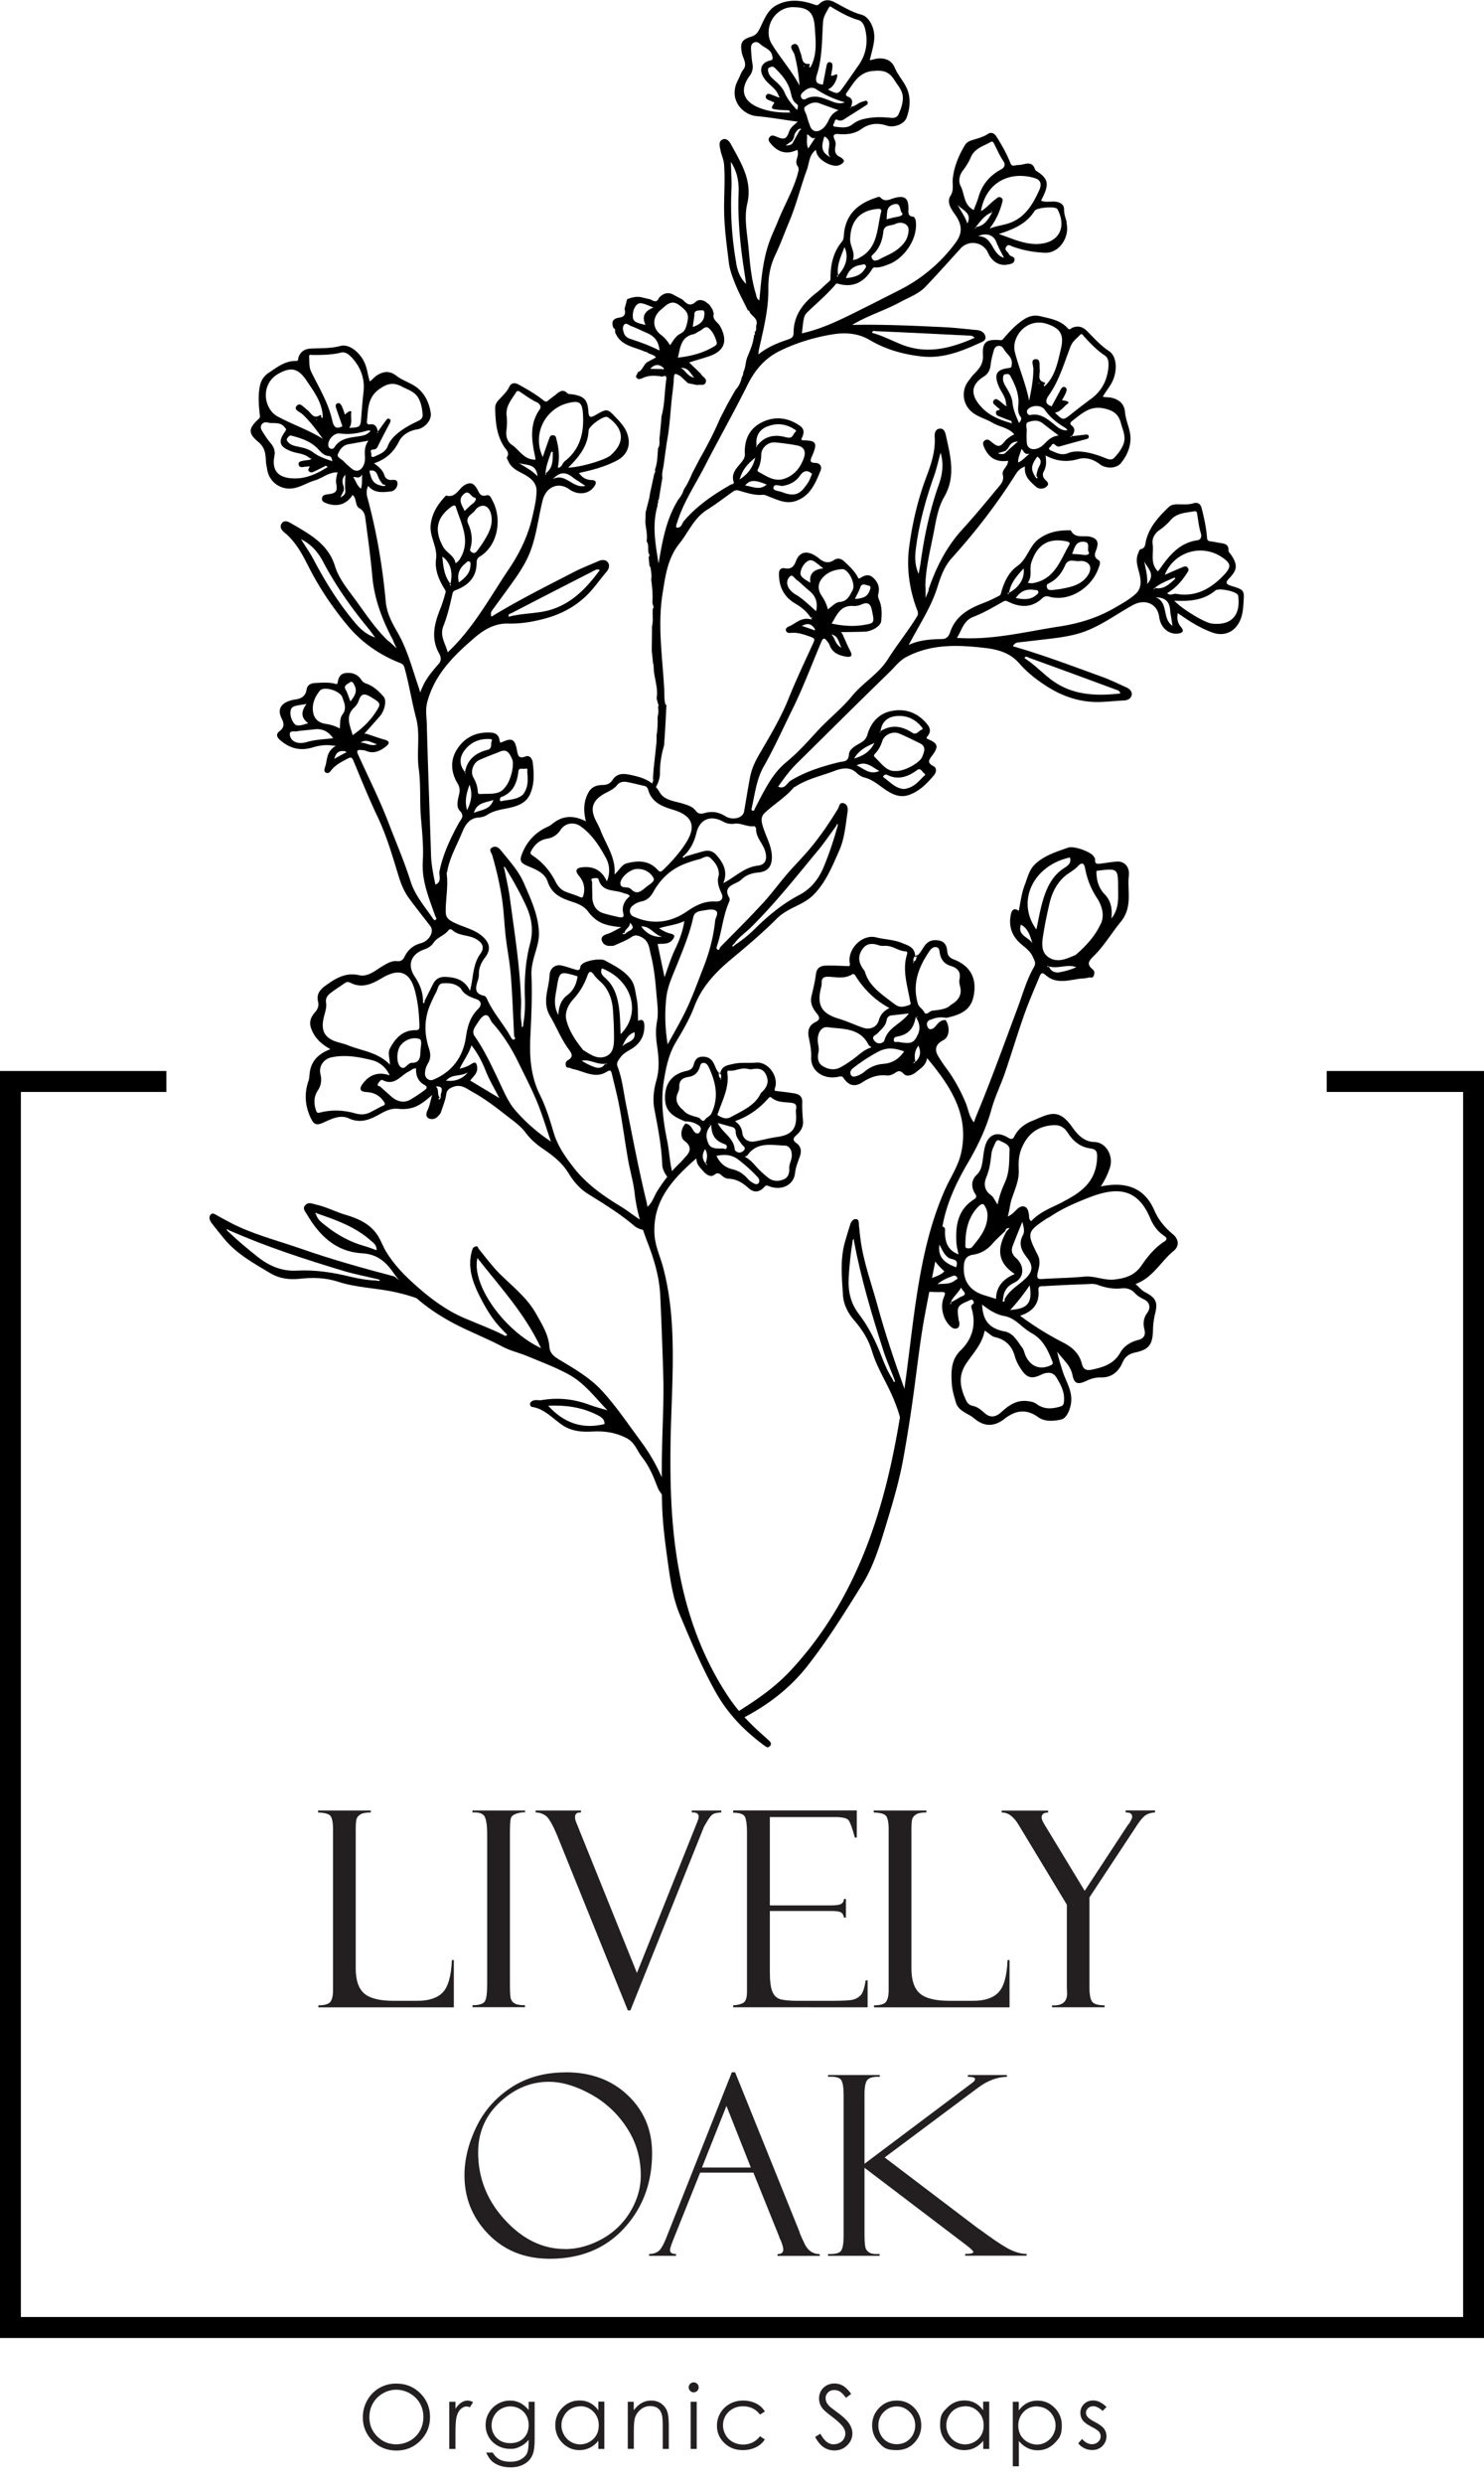 <?xml version="1.0" encoding="UTF-8"?>
<svg data-bbox="0 0.028 181.22 301.012" viewBox="0 0 181.22 303.1" xmlns="http://www.w3.org/2000/svg" data-type="color">
    <g>
        <path d="M113.37 71.97c.92-2.68 2.15-5.17 4.08-7.3 1.6-1.75 3.11-3.59 4.63-5.42.3-.36.52-.76.38-1.32-.16-.64.65-1 .64-1.71-1.39.21-2.36-.34-2.92-1.65-.14-.33-.22-.61.07-.83.31-.23.57-.04.83.18.8.68 1.07.65 1.7-.17.17-.21.71-.59 1.08-.75-.69-.84-1.78-.89-2.63-1.4-.91-.55-2.01-.75-2.78-1.55a2.736 2.736 0 0 1-.13-3.64c.16-.19.28-.41.45-.59.66-.71 1.33-1.25 1.26-2.49-.09-1.67.46-1.96 2.14-1.83.23.02.3-.11.44-.27.72-.83 1.46-1.63 2.4-2.24.67-.44 1.32-.59 2.11-.39 1.19.29 2.42.48 3.28 1.47.23.26.36 0 .5-.06.7-.31 1.28-.17 1.83.37.86.85 1.65 1.77 2.69 2.45.93.6 1.06 2.26.48 3.58-.31.72-.85 1.3-1.23 2 .41.09.79.03 1.19.15.93.27 1.44.78 1.53 1.78.1 1.11.7 2.12.66 3.27-.04 1.11-.49 2.05-1.16 2.89-.57.71-1.88.7-2.6.13-.75-.59-1.72-.88-2.57-.63-1.44.42-2.72.29-4.04-.43.09.69.13 1.33-.22 1.95-.16.27-.16.65.12.95.23.25.64.51.23.89-.37.35-.96.32-1.26.06-.72-.63-1.53-1.29-1.38-2.49-.57.17-.91.57-1.16.97-2.29 3.63-4.91 7.01-7.78 10.19-.92 1.02-1.36 2.28-1.76 3.55-.72 2.31-2.03 4.32-3.16 6.42-.09.17-.19.34-.35.63 1.38-.63 2.74-.69 4.1-.72.55-.01.82-.39.96-.81.66-2.01 2.29-2.91 4.09-3.59.61-.23 1.18-.51 1.75-.8.16-.08.3-.11.37-.37.35-1.3.91-2.56 2.01-3.34 1.24-.87 1.44-2.48 2.68-3.35 1.19-.84 2.47-1.04 3.84-1 .54 1.09 1.64.55 2.46.8.84.25.92.71.71 1.4-.15.5-.52.99.21 1.43.36.22.1.7 0 1-.81 2.33-3.55 4.17-6.05 3.45-.33-.09-.57-.03-.83.22-1.24 1.16-2.64 1.13-4.09.43-.23-.11-.37-.21-.66-.04-1.18.66-2.36 1.37-3.62 1.85-1.27.48-1.42 1.65-2.04 2.58 4.3.31 8.39-.76 12.52-1.39 2.37-.36 4.63-1.05 6.71-2.25.9-.52 1.83-1.03 2.59-1.72.82-.73.67-1.77.4-2.75-.2-.73-.4-1.46-.08-2.21.08-.18.15-.47.27-.49.64-.12.58-.64.69-1.07.42-1.7 1.56-2.92 2.77-4.08.31-.29.69-.34 1.1-.34.65 0 1.3.07 1.95-.13.47-.15.83.08.96.58.3 1.16.56 2.34.66 3.54.03.34.04.48.44.53.33.04.66.11.99.17.55.1 1.24.07 1.2.96 0 .18.22.37.35.56.76 1.16.74 1.79-.25 2.81-.51.52-.42.73.22.93 1.69.52 1.61.53 1.5 2.24-.07 1.05-.22 1.98-.93 2.81-.7.8-1.76 1.03-2.81.66-1.54-.54-2.89-1.41-4.27-2.38-.15.72 0 1.24.4 1.71.4.46.19.71-.34.78-1.15.16-2.16-.71-2.33-2-.21-1.66-1.73-2.28-3.22-1.47-2.17 1.19-4.16 2.74-6.57 3.45-1.51.44-3.07.6-4.62.78l-2.85.33c-.28.03-.46.18-.61.46 3.7 1.06 7.27 2.42 10.86 3.72 1.02.37 1.99.85 2.98 1.29.46.2.79.57.64 1.04-.12.36-.49.56-.98.57-1.24.04-2.48.24-3.73.17-2.03-.11-3.86-.78-5.58-1.87-1.28-.81-2.44-1.72-3.44-2.86-1.06-1.22-2.53-1.66-4.05-1.84-3.31-.39-6.61-.55-9.71 1.09-.84.44-1.37 1.17-2 1.79-3.83 3.72-7.62 7.5-11.43 11.25-.85.84-1.53 1.8-2.23 2.78.82.38 1.09-.46 1.54-.74 1.84-1.12 3.84-1.73 5.89-2.24.53-.13 1.16 0 1.22-.95.04-.68.83-1.07 1.43-1.42.42-.24.69-.53.82-.98.45-1.56 1.46-2.64 3.05-2.92 1.7-.3 3.17.28 4.28 1.67.37.47.42.9.05 1.38-.23.29-.22.3.15.46 1.08.48 1.17.86.44 1.87-.34.47-.82.92.1 1.37.44.22.35.77.06 1.11-.84.99-1.74 1.93-3.02 2.39-1.24.45-2.26-.17-3.18-.82-.72-.51-1.38-1.06-2.27-1.29-.35-.09-.68-.28-.99-.58-.8-.77-1.78-.57-2.69-.23-1.58.6-3.25.95-4.7 1.87-.1.06-.22.09-.29.17-1 1.19-2.34 1.98-3.47 3.03-.47.44-.51.83-.35 1.46.35 1.37 1.2 2.6 1.17 4.07-.03 1.12-.56 1.7-1.69 1.8-.77.07-1.47.3-2.04.86-.14.14-.32.24-.49.33-.81.39-1.69.73-.97 1.91.07.12.03.35-.04.5-.75 1.7-.87 3.57-1.46 5.31-.06.17-.12.38.02.47.3.19.27-.19.38-.3 1.75-1.78 3.52-3.53 5.2-5.36 1.13-1.22 2.09-2.58 3.2-3.83.93-1.05 1.92-2.04 2.81-3.14 1.16-1.44 2.2-2.96 3.15-4.54.17-.28.17-.82.69-.67.5.15.54.65.48 1.06-.24 1.6-.36 3.25-1.03 4.75-.85 1.91-1.63 3.87-3.15 5.39-.64.64-1.43 1.03-2.24 1.43-.8.39-1.6.82-2.24 1.47-1.8 1.81-3.76 3.44-5.72 5.08-1.8 1.51-3.45 3.28-4.33 5.62-.57 1.51-1.4 2.93-2.23 4.31-.89 1.48-1.22 3.08-1.49 4.74-.41 2.5-.09 4.92.41 7.37.27 1.33.3 2.72.68 4.04.06.22 0 .33-.15.42-.18.11-.37.11-.52-.09-.33-.45-.6-.95-.62-1.49-.09-2.31-.54-4.57-.97-6.83-.21-1.14-.06-2.35.24-3.4.43-1.48.3-2.88.09-4.33-.14-.97-.18-1.92 0-2.92.21-1.11.02-2.24-.07-3.37-.13-1.6-.29-3.19-.68-4.74-.2-.79-.19-1.69-1.17-2.18-.5-.26-.83-.26-1.2 0-.63.43-1.34.68-2.03 1-.23.11-.44.07-.65.08-.46.01-.83-.27-.94-.66-.15-.48.37-.71.68-.8.55-.17.99-.48 1.71-.82-1.24-.13-2.24-.28-3.09-.92-.37-.28-.69-.6-.95-.96-.5-.69-1.21-.97-1.96-1.22-1.33-.43-2.51-.94-3.01-2.48-.35-1.07-1.49-1.49-2.48-1.91-.83-.36-.98-.64-.62-1.52.61-1.5 1.63-2.59 3.12-3.25.27-.12.5-.31.74-.49 1.23-.92 2.51-.88 3.92-.17-.32-1.26-.3-2.4.3-3.5.38-.7.98-.92 1.7-.93.53-.01.93-.13 1.25-.62.67-1.02 1.7-.73 2.62-.52 1.26.29 2.41.76 3.13 2.02.57.99 1.77 1.07 2.77 1.37.62.19 1.25.36 1.66.91.26.36.62.39.99.28.92-.27 1.76-.17 2.58.35.89.57 2.16.25 2.31-.54.25-1.41.47-2.83.74-4.24.2-1.04.65-1.96 1.19-2.88 1.28-2.19 2.58-4.36 3.53-6.73.91-2.27 1.97-4.49 2.99-6.72.21-.46.2-.57-.35-.77-.8-.28-1.56-.56-2.42-.47-.25.03-.48-.03-.56-.28-.09-.27.18-.44.36-.51.86-.35 1.52-1.23 2.82-.83-.6-1-1.32-1.53-2.03-1.95-1.39-.82-1.98-2-2.01-3.56-.01-.56.2-.84.74-.75.76.13 1.08-.2 1.34-.88.4-1.07 1.23-1.31 2.25-.72.19.11.38.24.55.38.57.47 1.15.69 1.85.21.52-.35.97-.11 1.35.26.55.53 1.11 1.05 1.5 1.73.09.16.08.38.39.18.45-.29.97-.49 1.47-.07.61.52.9 1.18.71 1.97-.07.29-.05.46.07.75.37.84.37 1.77.26 2.67-.08.6-1.17 1.23-2.04 1.25-.85.03-1.71.04-2.56.05-.1 0-.2 0-.3-.01.06.08.12.17.18.25.32.71.62 1.43.98 2.12.33.64-.08.71-.51.64-.89-.14-1.71-.47-2.04-1.41-.08-.23-.23-.38-.36-.55-.28-.37-.46-.29-.63.1-1.19 2.81-2.26 5.68-3.61 8.4-1.13 2.29-2.17 4.62-3.44 6.85-.9 1.57-1.08 3.38-1.48 5.11-.03.12-.03.24.09.28.26.1.25-.16.32-.29.78-1.46 1.48-2.96 2.51-4.28.45-.58.97-1.06 1.53-1.53 1.3-1.09 2.42-2.35 3.57-3.6 1.35-1.48 2.97-2.73 4.24-4.28 1.32-1.62 3.21-2.67 4.33-4.43 1.14-1.79 2.47-3.44 3.59-5.25.15-.25.17-.45.05-.76-.97-2.51-1.34-5.17-.99-7.78.38-2.87 1.05-5.73 2.08-8.48.59-1.56 1.14-3.16 1.03-4.89-.02-.36.02-.91.53-1.02.56-.12.74.37.83.77.55 2.52 1.26 5.03-.19 7.53-.82 1.41-1.02 3.05-1.34 4.63-.41 2.03-.9 4.05-.97 6.13 0 .14.02.28.03.42v1.16c.17-.42.28-.69.4-.97Zm-23.73 43.42.18-.15c.88-.57 1.69-1.25 2.43-1.98 1.6-1.58 3.34-3 5.33-4.05 1.49-.78 2.42-2 3.04-3.51.64-1.56 1.18-3.16 1.63-4.8.06-.13.1-.27 0-.39-.05.09-.1.18-.14.27-.72.97-1.4 1.99-2.17 2.92-2.65 3.19-5.22 6.45-8.17 9.38-.68.68-1.5 1.22-2.07 2.01l-.17.17c-.04.05-.12.13-.11.15.08.13.16.04.23-.02Zm33.4-60.38.18-.18c.34-.3.68-.6 1.08-.96-.65 0-.96.34-1.19.81-.05.06-.11.12-.16.18-.06.05-.12.11-.18.16-.29.09-.57.18-.93.28.44.15.79.18 1.06-.17.05-.04.09-.08.14-.12m-46.77 58.98c.18-.13.33-.3.53-.39.55-.25.62-.55.12-1.02.05.63-.76.79-.65 1.42 0-.11-.04-.2-.18-.15-.04.02-.07.07-.11.1l.29.03Zm23.07-37.13c.05.03.11.06.16.08v-.2c-.37-.59-.83-.79-1.58-.37.55.18.98.33 1.42.48Zm44.2-6.23c-.03-.14-.12-.17-.25-.11-.79.36-1.61.66-2.29 1.22-.04.05-.09.09-.13.14.03 0 .06.01.08 0 .09-.04.13-.09.02-.16 1.12.28 1.82-.46 2.54-1.1-.01-.06-.03-.12-.04-.18-.02.01-.05.03-.07.04.04.05.09.1.13.15Zm-17.09-12.4.19.16c.05-.1.1-.21-.07-.26.02-.45.15-.88.36-1.28.24-.47.21-.84-.26-1.14-.79 1.1-.82 1.55-.21 2.52Zm-3.25 14.11c1.26-.67 1.96-1.77 1.8-2.98-.85.93-1.6 1.78-1.78 3-.09-.09-.13-.02-.15.06 0 .03.03.08.05.12.03-.07.06-.13.09-.2Zm-15.67 16.87c1.33-.84 2.61-.63 3.86.18.07.05.15.09.23.1.42.08.59-.36.94-.46.18-.05.07-.23-.02-.34-.77-.93-1.76-1.41-2.97-1.33-1.14.07-1.87.66-2.04 1.84l-.12.12c.02.01.04.03.06.04.02-.05.05-.1.07-.16Zm17.56-8.92s.09-.06.13-.09c-.02-.02-.05-.04-.07-.06zc1.11.7 2.02 1.64 3.04 2.45 2.58 2.08 5.56 2.22 8.68 1.87-.09-.35-.32-.39-.49-.45-3.54-1.31-7.09-2.62-10.65-3.9-.15-.06-.41-.29-.59.03Zm-2.34-30.82c.06.02.16.06.17.05.06-.07 0-.12-.07-.14.04-.88-.58-1.51-.89-2.25-.6-1.46-.3-2.05 1.25-2.23.36-.04.31-.21.34-.43.13-.85-.59-1.24-.94-1.83-.16-.27-.32-.46-.66-.44-.39.02-.53.32-.61.62-.15.54-.3 1.09-.36 1.65-.07.64-.29 1.13-.85 1.48-1.57.98-1.71 2.24-.2 3.81.95.99 2.24 1.5 3.57 1.87l.09.09v-.1c-.04.01-.07.02-.11.04.16-.26 0-.31-.22-.38-.45-.16-.9-.34-1.34-.52-.2-.08-.32-.21-.3-.46.03-.29.32-.2.49-.33-.2-.18-.37-.34-.54-.48-.21-.17-.42-.36-.22-.64.21-.28.46-.12.67.04.25.19.48.39.72.59Zm4.99-2.51c1.15-1.21 1.43-2.8 1.8-4.32.44-1.83-.04-2.6-1.78-3.15-1.51-.47-3.08.33-3.69 1.84-.23.56-.26 1.14-.13 1.66.5 1.97 1.34 3.85 1.73 5.9.27-1.3.52-2.57.52-3.88 0-.43-.38-1.17.29-1.19.62-.02.43.77.49 1.25.08.58-.4 1.38.62 1.6.02 0 .02.1.04.16-.14.07-.2.17-.1.32.07-.07.15-.13.22-.2Zm-44.09 57.55c.73-.21 1.46-.43 2.19-.63.65-.18 1.2-.08 1.68.48.85.98 1.37 2.02.81 3.39 1.46-.75 2.55-1.94 4.2-2.13.96-.11 1.18-.78.92-1.73-.27-.98-1.16-1.7-1.12-2.8 0-.1-.18-.3-.26-.29-.83.12-1.58-.42-2.39-.3-.52.07-.95-.02-1.38-.26-1.52-.83-2.84-.3-3.25 1.36-.26 1.08-.71 2.02-1.52 2.79-.04.08-.23.11-.13.22.06.07.21.04.25-.09Zm-8.59 2.17c.58-.53.88-1.19 1.46-1.34 1.36-.37 2.71-.39 3.78.78.22.24.37.33.67.03 1.06-1.02 2.05-2.13 2.82-3.35 1.3-2.06.7-3.32-1.62-4.01-1.31-.39-2.59-.89-3.02-2.43-.06-.2-.18-.41-.45-.47-.72-.15-1.43-.35-2.16-.48-.42-.07-.87-.01-1.16.35-.48.62-1.24.84-1.85 1.24-.95.62-1.37 1.36-1.04 2.45.2.66.61 1.22.84 1.85.65 1.72 1.87 3.26 1.72 5.37Zm12.72.07c.03-.92-.45-1.52-1.01-2.05-.45-.42-.9 0-1.34.12-.57.15-1.14.32-1.69.53-1.75.65-3.04 1.83-3.94 3.44-.33.6-.74 1.04-1.45 1.19-.44.09-.86.29-1.2.62-.36.35-.29.99.16 1.2 2.3 1.07 4.53.8 6.56-.59 1.1-.76 2.16-1.29 3.51-1.22.72.04 1.01-.38.72-1.01-.34-.74-.58-1.48-.32-2.22Zm-13.67.77c.43-1.01.33-2.03-.11-2.83-.79-1.46-1.71-2.89-3.11-3.88-.8-.57-1.88-.39-2.41.41-.4.61-.94.99-1.64 1.1-.91.15-1.51.67-1.95 1.46-.15.28-.17.39.13.59 1.22.8 2.15 1.89 2.8 3.17.31.61.68 1.03 1.28 1.27.55.22 1.12.37 1.66.61.33.14.41.12.5-.24.22-.91 0-1.66-.59-2.36-.47-.58-.33-.92.41-1 1.39-.16 2.43.37 3.02 1.71Zm7.4 19.94c.72-1.31 1.4-2.48 2.01-3.69.94-1.86 1.64-3.84 2.4-5.78.71-1.82 1.21-3.7 1.41-5.65.04-.42.54-1.01 0-1.28-.4-.19-1-.03-1.51.04-.5.07-1.03.19-1.16.81-.42 1.96-1.19 3.8-1.93 5.65-.54 1.36-1.2 2.71-1.36 4.14-.21 1.85-.16 3.74.16 5.73Zm47.31-77.12c.97.94 1 .97 1.92.24.82-.65 1.65-1.3 2.5-1.92 1.28-.94 1.96-2.24 2.11-3.81.05-.55.03-1.17-.44-1.48-.99-.65-1.78-1.5-2.57-2.36-.1-.11-.21-.4-.45-.15-.42.45-.92.78-1.16 1.42-.78 2-1.36 4.09-2.6 5.87-.47.67-.58 1.11.29 1.43.35-.65.72-1.32 1.07-1.99.13-.24.3-.49.58-.34.27.14.18.46.08.69-.13.31-.31.6-.47.91.75.04.96.24.67.43-.5.35-.81.97-1.53 1.06m2.06 2.89c.65-.08 1.15-.14 1.65-.2.17-.02.37-.04.42.18.06.25-.13.32-.34.38q-1.59.42-3.18.87c-.27.08-.41-.04-.6-.2-.36-.31-.4.16-.58.27-.24.15-.17.32.07.43.67.29 1.32.65 2.1.33.45-.18.93-.23 1.42-.2 1.09.06 2.1.39 3.1.78.4.16.79.35 1.16-.05.44-.48.83-.97 1.08-1.6.36-.92-.06-1.7-.28-2.53-.31-1.2-.97-1.63-2.16-1.87-1.69-.34-2.7.7-3.84 1.56-.23.18-.26.36-.02.55.45.36.37.77 0 1.31Zm11.64 19.14c.38.37.77.02 1.14.09 2.29.39 4.08-.56 5.64-2.14 1.13-1.15 1.12-1.57-.23-2.43a4.666 4.666 0 0 0-6.83 2.25c.73-.32 1.39-.62 2.06-.89.24-.1.53-.28.76.04.2.28-.03.49-.15.69-.62.97-1.38 1.8-2.39 2.4Zm-1.12-2.66c.11-.13.2-.24.27-.35 1.16-1.65 2.41-3.16 4.6-3.45.37-.05.49-.49.38-.83-.25-.76-.32-1.55-.45-2.33-.03-.21-.07-.42-.35-.37-1.04.19-2.14.18-2.93 1.11-.38.45-.85.85-1.34 1.19-.61.42-.92 1.07-.83 1.67.18 1.1-.36 2.33.64 3.35Zm2 3.58c.89.99 3.71 2.69 4.58 2.79 2.33.27 3.52-.94 3.23-3.32 0-.08-.04-.16-.09-.23-.32-.41-2.31-.82-2.71-.48-1.44 1.21-3.15 1.33-5.01 1.24m-34.02 20.78c1.05.06 2.96-1.01 3.23-1.72.23-.59.57-1.26-.31-1.68-.84-.4-1.66-.83-2.52-1.18-.75-.31-1.79.15-2.03.9-.19.58-.44 1.1-.86 1.53-.16.17-.24.3-.04.48.8.77 1.46 1.78 2.53 1.66Zm16.11-22.96c.24.02.37.05.51.05.11 0 .22-.03.33-.05 2.5-.54 3.16-2.77 4.23-4.62.16-.27-.04-.38-.31-.44-2.23-.45-3.57.39-4.3 2.56-.27.82.15 1.7-.45 2.5Zm-24.39 3.24c.53-.39.92-.86 1.46-.91.94-.08 1.2-.79 1.55-1.42.42-.76-.5-2.63-1.28-2.58-.88.06-1.74.34-2.35 1.02-.65.72-.66 1.48-.11 2.28.32.47.56.97.73 1.6Zm-24.19 34.99c-.22-.32-.54-.27-.79-.38-1.06-.45-2.58-.05-3.03-1.67-.06-.23-.48-.15-.71-.11-.33.06-.06.32-.07.48-.01.59.02 1.19.02 1.78.01.97.49 1.72 1.31 1.97.64.19 1.3.36 1.96.49.27.05.66.12.52-.43-.22-.86.11-1.55.79-2.13m35.27-39.33c.1-.53.19-.96.25-1.39.44-3.25 1.13-6.44 2.23-9.54.44-1.26.6-2.52.2-3.85-.27.98-.48 1.95-.81 2.88-1.03 2.91-1.84 5.87-2.22 8.93-.12.99-.11 1.96.35 2.98ZM128.4 72c.39-.05.79-.08 1.18-.15 1.17-.22 2.34-.45 3.14-1.48.31-.4.53-.91.36-1.33-.18-.44-.73-.65-1.23-.58-.61.08-1.38-.4-1.78.51-.4.93-1.01 1.71-1.94 2.18-.21.11-.36.17-.29.49.09.37.32.34.57.36Zm-26.84 4.08c1.34.29 2.61.38 3.87.18 1.36-.21 1.35-.27 1.08-1.63-.15-.77-.36-1.3-1.31-.88-.3.13-.66.21-.99.19-1.59-.13-2 1.1-2.66 2.15Zm-20.42 43.16c.44-1.17.77-2.33 1.3-3.42.52-1.08.94-2.2 1.13-3.44-.99.48-2.03.54-3.08.88.5.32.92.54 1.4.65.58.13.55.38.19.8-.49.55-1.13.4-1.77.47.28 1.37.56 2.71.84 4.05Zm48.14-66.1c-.71-.54-1.34-1.01-1.96-1.5-.57-.45-1.23-.32-1.78-.13-.37.13-.13.71-.16 1.08-.03.45-.02.91 0 1.36.04.67.51.97 1.16.81.47-.11.81-.41 1.12-.73.43-.45.9-.82 1.61-.89Zm-51.5 52.88c-.77 0-2.04 1.01-2.02 1.78.02.66.81.34 1.19.6.02.02.06.02.08.04.71.83 1.29.27 1.85-.19.38-.32 1.12-.69.94-1.08-.29-.63-.97-1.09-1.77-1.15h-.26Zm21.88-31.44c.23-1.04-.03-1.83-.79-2.46-.55-.45-1.05-.96-1.61-1.39-.24-.18-.49-.69-.8-.4-.37.35-.45.9-.15 1.4.21.35.52.62.86.81.91.54 1.64 1.3 2.5 2.03Zm10.69 21.69c1.05-.1 1.7-.76 2.33-1.45.12-.14.5-.26.14-.5-.24-.16-.39-.68-.82-.37-1.14.84-2.33 1.27-3.71.57-.13-.06-.27.01-.38.13-.12.13-.02.21.07.26.75.53 1.38 1.28 2.36 1.35Zm14.1-44.68c.21-.23.35-.53.19-.72-.44-.54-.29-1.15-.27-1.72.04-1.22-.44-2.25-.99-3.28-.16-.3-.36-.23-.56-.22-.25 0-.31.19-.33.41-.05.46.16.83.38 1.19.35.59.71 1.2.77 1.87.09.87.42 1.63.8 2.48Zm5.91.91c-.11-.13-.17-.24-.26-.29-.98-.59-1.86-1.25-2.52-2.22-.39-.57-1.42-.57-1.93-.17-.17.13-.29.29-.23.51.06.21.2.35.44.3 1.21-.23 2.03.48 2.88 1.16.44.36.9.78 1.62.71m-29.83 16.84c-.7-.52-1.25-1.12-1.71-.96-.56.19-1.02.93-1.07 1.54-.04.51.64.82 1.2 1.18-.13-1.09.38-1.62 1.58-1.75Zm30.39-1.76c.5.04.95.05 1.39.12.36.06.81-.05.63-.35-.24-.4.3-1.2-.62-1.25-1.01-.05-1.08.77-1.4 1.48m10.17 5.29c1.66.57.77 2.62 2.09 3.48-.06-.37-.1-.63-.14-.9-.05-.31-.12-.61-.14-.92-.07-1.13-.59-1.64-1.81-1.65Zm-17.05.1c.9.16 1.74.27 2.48-.35.15-.12.36-.23.26-.47-.08-.2-.29-.14-.45-.17-.93-.16-1.69.11-2.29.99m-19.64.11c.81-.07 1.48-.17 1.78-.97.11-.29.25-.6-.14-.67-.31-.05-.81-.34-.98.21-.15.49-.43.91-.66 1.43m2.98 20.99c-.92-.5-1.61-1.27-2.77-.69.9.41 1.58 1.2 2.77.69m-.6-3.42c-.9.41-1.82.79-2.48 1.9 1.24-.36 2-.94 2.48-1.9m32.96-22.16c.12.84.42 1.67.35 2.76 1.09-1.22 0-1.92-.35-2.76M78.3 113.03c.61.87 1.5 1.34 2.54 1.27-.99-.28-1.46-1.33-2.54-1.27m46.05-56.6c.5-.23.83-.63 1.38-1.09-.7.2-.69-.36-1-.56-.1.55-.46 1.02-.38 1.65m-22.84 20.98c.48.39.43 1.2 1.23 1.61-.35-.74-.39-1.46-1.23-1.61m-2.33-2.03s-.04-.06-.06-.1c-.02.02-.06.04-.05.05 0 .04.03.07.05.11.02-.02.03-.04.06-.06m31.65-22.13s-.04-.04-.05-.03c-.08.03-.08.07 0 .11.01 0 .04 0 .06-.02.01-.01 0-.04 0-.06Zm-3.91-6.5-.04-.06s-.05.03-.05.05.02.04.04.06c.02-.02.04-.03.05-.05" fill="#000000" data-color="1"/>
        <path d="M48.06 78.23c-1.34-2.49-2.35-5.08-2.6-7.95-.21-2.37-.54-4.72-.85-7.08-.06-.46-.21-.9-.71-1.18-.58-.32-.3-1.16-.83-1.63-.79 1.16-1.86 1.5-3.19 1.02-.33-.12-.6-.25-.56-.61.04-.38.36-.45.7-.49 1.05-.13 1.21-.35 1.03-1.37-.05-.27.04-.92.18-1.3-1.08-.06-1.86.71-2.81.98-1.02.3-1.91.97-3.03.99-1.39.03-2.57-.98-2.77-2.37-.03-.25-.11-.49-.13-.73-.07-.96-.01-1.82-.98-2.62-1.29-1.07-1.13-1.67.11-2.81.17-.16.12-.3.1-.51-.12-1.09-.21-2.18-.02-3.29.13-.79.46-1.37 1.15-1.82 1.02-.68 1.99-1.45 3.3-1.42.34 0 .24-.26.29-.41.25-.72.74-1.06 1.51-1.1 1.21-.06 2.42 0 3.62-.32 1.07-.28 2.38.76 2.96 2.07.32.72.38 1.51.63 2.26.35-.24.56-.56.91-.77.83-.5 1.55-.53 2.34.08.88.68 2.03.92 2.85 1.73.79.79 1.18 1.75 1.34 2.81.14.9-.76 1.86-1.67 2-.94.15-1.81.67-2.2 1.46-.66 1.34-1.63 2.2-3.06 2.68.57.41 1.07.8 1.28 1.48.09.3.37.56.78.55.34 0 .81-.12.81.44 0 .51-.41.92-.81.96-.96.1-1.98.26-2.77-.67-.26.53-.2 1.06-.07 1.51 1.12 4.14 1.83 8.36 2.22 12.63.13 1.37.75 2.55 1.42 3.7 1.21 2.09 1.8 4.42 2.58 6.68.06.18.12.37.22.68.47-1.44 1.35-2.48 2.25-3.5.36-.41.27-.86.05-1.25-1.04-1.85-.59-3.65.13-5.44.24-.6.43-1.21.6-1.83.05-.18.12-.3-.02-.52-.72-1.14-1.27-2.4-1.09-3.74.2-1.51-.84-2.74-.65-4.24.19-1.45.91-2.52 1.87-3.51 1.17.34 1.52-.83 2.26-1.27.75-.44 1.14-.19 1.51.43.27.45.38 1.05 1.19.81.41-.12.58.41.73.69 1.17 2.18.66 5.44-1.56 6.78-.29.18-.4.4-.4.77.01 1.7-.96 2.71-2.46 3.3-.23.09-.4.13-.48.46-.31 1.32-.59 2.66-1.1 3.91-.51 1.26.25 2.16.51 3.25 3.15-2.95 5.13-6.68 7.47-10.15 1.34-1.99 2.37-4.11 2.89-6.46.23-1.01.48-2.05.49-3.07.02-1.1-.85-1.69-1.75-2.16-.67-.35-1.35-.7-1.68-1.44-.08-.18-.24-.43-.18-.53.35-.55-.07-.86-.32-1.23-.97-1.46-1.09-3.12-1.12-4.8 0-.42.22-.74.5-1.03.45-.48.93-.91 1.22-1.52.21-.45.62-.56 1.08-.31 1.06.57 2.1 1.17 3.04 1.91.26.21.38.29.68.03.25-.21.53-.41.79-.61.44-.34.89-.87 1.52-.23.13.13.43.09.65.13 1.37.22 1.82.67 1.9 2.08.04.73.26.8.83.47 1.53-.89 1.48-.83 2.66.41.73.76 1.31 1.5 1.43 2.59.12 1.06-.43 1.99-1.42 2.51-1.44.76-2.99 1.17-4.65 1.53.43.6.91.84 1.53.86.61.02.65.34.34.78-.67.96-1.99 1.11-3.05.35-1.36-.97-2.85-.28-3.26 1.37-.6 2.4-.8 4.92-1.92 7.17-.7 1.41-1.64 2.66-2.56 3.93-.56.77-1.12 1.54-1.69 2.31-.16.22-.17.46-.08.76 3.28-2 6.7-3.71 10.1-5.46.96-.5 1.98-.88 2.97-1.32.46-.2.95-.2 1.2.23.19.33.08.74-.24 1.11-.81.94-1.51 1.99-2.41 2.86-1.46 1.42-3.19 2.31-5.15 2.83-1.46.39-2.92.63-4.44.59-1.61-.04-2.94.74-4.09 1.73-2.53 2.17-4.89 4.48-5.78 7.88-.24.91-.07 1.8-.05 2.68.14 5.34.35 10.68.52 16.03.04 1.2.29 2.35.53 3.53.84-.34.4-1.11.5-1.63.43-2.11 1.33-3.99 2.34-5.85.26-.48.79-.85.13-1.54-.47-.49-.23-1.34-.07-2.01.11-.47.07-.86-.17-1.27-.84-1.39-.95-2.86-.08-4.22.93-1.45 2.35-2.14 4.13-2.02.6.04.95.3 1.05.9.06.36.07.36.44.2 1.08-.47 1.43-.27 1.67.95.12.57.12 1.23 1.08.85.46-.18.8.27.86.7.16 1.29.24 2.59-.29 3.84-.52 1.22-1.65 1.55-2.76 1.78-.87.18-1.72.3-2.49.8-.3.2-.67.31-1.09.34-1.1.07-1.63.92-1.99 1.82-.63 1.56-1.51 3.03-1.81 4.72-.02.11-.09.22-.07.33.2 1.54-.13 3.07-.12 4.6 0 .65.26.94.83 1.25 1.25.67 2.72.87 3.79 1.9.8.78.87 1.57.18 2.46-.47.61-.77 1.28-.75 2.08 0 .19-.04.4-.09.58-.26.86-.61 1.74.74 2.01.13.03.28.22.34.37.74 1.7 2.03 3.06 2.91 4.67.09.16.2.34.36.3.34-.09.04-.32.04-.48-.12-2.49-.21-4.98-.41-7.46-.13-1.65-.48-3.29-.65-4.94-.14-1.4-.2-2.8-.4-4.19-.27-1.83-.69-3.62-1.2-5.4-.09-.32-.49-.68-.03-.96.45-.27.84.04 1.1.37 1.02 1.27 2.14 2.47 2.79 3.98.83 1.92 1.74 3.82 1.83 5.97.04.9-.21 1.75-.47 2.61-.25.85-.48 1.73-.44 2.64.11 2.55-.02 5.1-.14 7.65-.11 2.35.07 4.76 1.19 6.99.72 1.44 1.2 3.01 1.66 4.56.49 1.65 1.43 2.98 2.47 4.31 1.56 1.99 3.56 3.4 5.69 4.69 1.16.71 2.2 1.63 3.44 2.24.21.1.24.23.2.39-.04.21-.17.35-.42.32-.55-.06-1.1-.2-1.52-.55-1.76-1.51-3.73-2.7-5.68-3.92-.99-.62-1.77-1.54-2.34-2.48-.8-1.32-1.91-2.17-3.12-3-.81-.55-1.54-1.17-2.14-1.98-.67-.9-1.64-1.53-2.53-2.24-1.26-.99-2.54-1.95-3.94-2.72-.72-.39-1.37-1.01-2.4-.62-.53.2-.75.43-.82.88-.11.76-.41 1.45-.64 2.17-.08.25-.24.37-.38.53-.3.34-.76.43-1.12.25-.46-.22-.27-.75-.13-1.04.25-.52.32-1.06.55-1.82-.94.83-1.72 1.46-2.77 1.65-.45.08-.91.1-1.35.05-.84-.1-1.54.23-2.23.62-1.22.68-2.39 1.21-3.86.53-1.03-.47-2.11.09-3.09.53-.83.37-1.13.28-1.54-.58-.69-1.46-.8-2.96-.27-4.5.1-.28.11-.58.14-.88.15-1.53 1.06-2.44 2.54-3-1.14-.62-1.97-1.41-2.37-2.59-.26-.75 0-1.34.46-1.88.35-.4.54-.77.4-1.34-.29-1.18.62-1.75 1.39-2.28 1.07-.73 2.19-1.26 3.61-.94 1.12.25 1.98-.58 2.89-1.11.56-.33 1.11-.68 1.8-.6.44.05.7-.19.87-.53.42-.86 1.06-1.41 2-1.66 1.02-.27 1.65-1.42 1.17-2.06-.87-1.14-1.77-2.26-2.62-3.42-.63-.85-1-1.81-1.31-2.83-.74-2.42-1.45-4.86-2.55-7.16-1.05-2.21-1.97-4.49-2.91-6.75-.2-.47-.29-.54-.8-.26-.75.39-1.47.76-1.99 1.46-.15.2-.35.33-.58.22-.26-.12-.2-.44-.14-.61.33-.87.12-1.95 1.3-2.64-1.14-.24-2.01-.07-2.81.17-1.54.46-2.81.1-3.98-.93-.42-.37-.48-.72-.05-1.05.61-.47.59-.93.26-1.58-.52-1.02-.12-1.79.99-2.14.21-.07.43-.12.65-.15.73-.1 1.29-.38 1.41-1.21.09-.62.58-.79 1.11-.81.76-.04 1.53-.1 2.29.07.18.04.33.2.4-.16.09-.53.3-1.04.95-1.12.8-.1 1.48.14 1.93.82.17.25.3.35.6.46.87.3 1.55.93 2.14 1.62.39.46.11 1.69-.46 2.35-.56.65-1.13 1.28-1.7 1.92l-.21.21c.1.01.2.03.3.04.74.24 1.47.51 2.22.72.7.2.47.54.13.81-.71.56-1.51.94-2.42.55-.23-.1-.43-.09-.65-.11-.46-.05-.53.14-.35.53 1.26 2.78 2.64 5.51 3.73 8.35.91 2.38 1.93 4.73 2.7 7.17.55 1.73 1.75 3.08 2.75 4.55.07.1.15.19.27.13.25-.13.05-.29 0-.43-.55-1.56-1.17-3.1-1.44-4.75-.12-.73-.12-1.44-.09-2.17.09-1.69-.09-3.38-.23-5.06-.17-2 0-4.04-.27-6.02-.29-2.07.21-4.17-.32-6.18-.54-2.05-.86-4.15-1.43-6.19-.08-.28-.21-.43-.53-.55-2.5-.98-4.71-2.52-6.39-4.54-1.86-2.23-3.5-4.66-4.82-7.28-.75-1.49-1.55-2.98-2.89-4.08-.28-.23-.66-.63-.39-1.08.29-.49.77-.3 1.13-.09 2.23 1.31 4.56 2.49 5.41 5.25.48 1.56 1.55 2.82 2.5 4.12 1.22 1.67 2.36 3.41 3.85 4.87.1.1.22.18.33.26.24.23.49.45.85.79-.19-.41-.32-.68-.44-.95Zm15.84 46.88c0-.08 0-.16.01-.23.18-1.04.23-2.08.19-3.13-.08-2.25.06-4.48.64-6.66.43-1.63.17-3.14-.52-4.62-.71-1.53-1.53-3.01-2.42-4.45-.06-.13-.13-.25-.3-.26.03.1.07.19.1.29.23 1.19.51 2.37.67 3.57.55 4.11 1.21 8.21 1.36 12.37.04.96-.13 1.93.07 2.89v.24c.01.06.01.18.03.18.15.03.13-.09.14-.19ZM42.14 59.62v-.26c0-.46.02-.91.03-1.44-.44.47-.4.94-.21 1.42 0 .08.02.16.03.24v.24c-.13.27-.26.54-.42.88.42-.22.67-.45.59-.89v-.19Zm11.67 74.37c.02-.22 0-.45.07-.65.19-.57.01-.83-.67-.78.5.39.06 1.09.6 1.44-.09-.07-.18-.11-.23.04-.02.04 0 .1 0 .15l.22-.19ZM42.15 91.86c.06-.02.11-.04.17-.06-.05-.04-.1-.09-.15-.13-.68-.13-1.14.07-1.34.91.51-.28.91-.5 1.32-.72m25.37-36.72c-.13-.07-.21-.02-.25.11-.27.82-.6 1.63-.66 2.51 0 .06.01.13.02.19.02-.02.05-.04.06-.06.03-.09.02-.16-.1-.12.97-.64.9-1.64.92-2.61-.05-.03-.11-.06-.16-.09 0 .03-.01.05-.02.08h.2Zm-20.7 4.16.24-.03c-.04-.11-.09-.21-.24-.12-.32-.32-.55-.71-.7-1.13-.18-.5-.48-.72-1.01-.58.28 1.33.58 1.66 1.71 1.87Zm8.17 11.95c.36-1.38.03-2.64-.97-3.34.11 1.25.23 2.38 1 3.34-.13 0-.11.08-.06.15.02.03.08.03.12.05l-.08-.2Zm1.79 22.96c.28-1.55 1.3-2.35 2.75-2.72.08-.02.17-.05.23-.1.35-.25.13-.68.3-1 .09-.17-.12-.21-.26-.22-1.21-.06-2.23.34-2.99 1.28-.72.89-.78 1.82-.03 2.75v.17s.05-.01.08-.02c-.02-.05-.05-.1-.07-.16Zm5.34-18.96c0-.05.02-.11.02-.16-.03 0-.06 0-.09.01.02.05.05.1.07.15 1.27-.34 2.58-.38 3.86-.57 3.28-.49 5.4-2.58 7.26-5.12-.32-.17-.5-.03-.66.05-3.37 1.72-6.73 3.44-10.08 5.18-.14.08-.49.11-.38.45ZM37.87 56.08c.05-.03.15-.07.15-.09-.01-.09-.08-.09-.15-.04-.62-.63-1.5-.59-2.26-.87-1.48-.55-1.71-1.17-.79-2.43.22-.29.06-.37-.08-.54-.53-.67-1.31-.4-1.98-.54-.3-.07-.56-.08-.77.18-.24.3-.12.61.04.87.3.48.6.96.97 1.39.42.48.64.98.51 1.63-.35 1.82.49 2.78 2.67 2.73 1.37-.03 2.62-.63 3.79-1.36h.13l-.07-.07c-.02.03-.03.07-.05.1-.09-.29-.23-.21-.43-.1-.42.23-.86.43-1.29.64-.19.09-.37.09-.54-.09-.2-.22.07-.37.09-.59-.27.03-.5.04-.72.07-.27.04-.55.06-.62-.27-.07-.35.23-.42.48-.47.31-.06.62-.09.92-.13Zm1.54-5.37c-.11-1.67-1.09-2.95-1.96-4.25-1.05-1.57-1.94-1.73-3.52-.82-1.37.79-1.85 2.49-1.15 3.96.26.54.66.97 1.13 1.22 1.79.97 3.74 1.62 5.51 2.72-.78-1.08-1.54-2.12-2.5-3.01-.31-.29-1.12-.52-.68-1.02.41-.47.86.21 1.26.49.48.34.75 1.23 1.6.63.02-.01.09.05.14.08-.05.15 0 .26.16.29v-.3Zm12.43 71.43 1.02-2.04c.31-.6.75-.93 1.49-.91 1.3.04 2.41.36 3.04 1.7.44-1.58.3-3.19 1.28-4.53.57-.78.23-1.39-.65-1.85-.9-.47-2.04-.3-2.82-1.07-.07-.07-.34-.07-.39 0-.47.69-1.38.88-1.84 1.55-.3.43-.66.68-1.13.84-1.64.55-2.15 1.89-1.2 3.31.61.92 1.01 1.89 1.02 3.01.03.08-.07.24.07.24.1 0 .17-.12.1-.25Zm-4.23 7.78c0-.78-.28-1.45 0-1.98.65-1.25 1.55-2.25 3.13-2.25.32 0 .49-.05.48-.47-.03-1.47-.18-2.95-.55-4.35-.63-2.35-1.96-2.77-4.04-1.53-1.18.7-2.41 1.3-3.83.57-.19-.1-.43-.14-.65.01-.6.42-1.23.81-1.81 1.26-.34.26-.6.63-.53 1.09.13.78-.22 1.48-.34 2.2-.19 1.12.08 1.93 1.1 2.43.62.3 1.31.38 1.93.64 1.71.69 3.66.83 5.12 2.37Zm8.68-9.3c-.66-.65-1.43-.7-2.2-.65-.61.04-.6.67-.82 1.07-.28.52-.53 1.06-.76 1.6-.71 1.72-.71 3.47-.14 5.23.21.65.27 1.25-.11 1.88-.23.38-.37.83-.36 1.3.02.51.53.88.99.69 2.34-.96 3.66-2.79 4.01-5.22.19-1.32.52-2.46 1.48-3.41.51-.5.4-1-.25-1.22-.77-.26-1.48-.57-1.85-1.27Zm-8.71 10.57c-.45-1-1.27-1.62-2.16-1.84-1.61-.4-3.28-.7-4.96-.34-.96.21-1.56 1.11-1.33 2.05.18.7.09 1.36-.3 1.96-.51.77-.53 1.57-.25 2.42.1.3.17.39.52.3 1.41-.36 2.85-.3 4.23.09.65.18 1.22.19 1.8-.08.53-.25 1.04-.57 1.58-.81.33-.14.36-.22.16-.53-.52-.78-1.23-1.12-2.14-1.17-.74-.04-.9-.38-.46-.98.82-1.13 1.92-1.53 3.3-1.06Zm19.69 8.08c-.48-1.42-.88-2.71-1.35-3.97-.73-1.96-1.71-3.81-2.62-5.68-.85-1.75-1.9-3.4-3.2-4.86-.28-.32-.38-1.08-.94-.86-.42.17-.7.72-.99 1.14s-.56.89-.19 1.41c1.15 1.64 1.99 3.46 2.85 5.25.63 1.32 1.18 2.72 2.13 3.81a21.4 21.4 0 0 0 4.32 3.77ZM42.63 52.21c1.35-.08 1.39-.08 1.48-1.25.08-1.05.16-2.09.28-3.14.18-1.58-.32-2.96-1.37-4.13-.37-.41-.84-.81-1.39-.67-1.15.29-2.31.29-3.47.29-.15 0-.44-.12-.41.23.05.61-.04 1.21.25 1.82.94 1.92 2.09 3.77 2.56 5.89.18.8.42 1.18 1.25.76-.24-.7-.49-1.42-.74-2.14-.09-.26-.16-.55.14-.66.29-.11.45.18.56.41.14.31.23.64.35.97.54-.52.82-.54.77-.2-.08.6.17 1.25-.26 1.84Zm3.52.44c.38-.53.68-.94.98-1.35.1-.14.22-.3.42-.19.22.13.15.31.05.51-.51.97-1.02 1.94-1.51 2.93-.13.25-.31.28-.55.3-.47.05-.15.41-.19.62-.05.28.12.35.36.24.67-.3 1.37-.53 1.66-1.32.17-.45.46-.84.81-1.18.78-.76 1.71-1.28 2.68-1.75.39-.19.79-.34.75-.89-.05-.65-.15-1.27-.45-1.88-.44-.89-1.29-1.11-2.05-1.51-1.09-.58-1.85-.39-2.84.33-1.39 1.01-1.31 2.46-1.46 3.88-.03.29.09.43.39.39.57-.09.82.25.95.89Zm21.96 4.42c.54-.03.54-.55.84-.78 1.84-1.42 2.36-3.38 2.25-5.6-.08-1.61-.4-1.89-1.94-1.48-2.68.71-4.3 3.75-2.98 6.55.26-.75.49-1.44.74-2.12.09-.25.15-.58.55-.53.35.04.34.35.4.58.3 1.11.38 2.23.14 3.38m-2.71-.98c-.03-.17-.04-.3-.07-.44-.42-1.97-.69-3.91.59-5.72.22-.3-.03-.7-.35-.84-.73-.33-1.36-.81-2.02-1.25-.17-.11-.36-.23-.51 0-.56.9-1.32 1.7-1.17 2.91.07.59.05 1.2-.03 1.79-.1.73.16 1.41.67 1.74.93.61 1.47 1.85 2.89 1.8Zm3.98.96c1.33.01 4.49-.9 5.16-1.48 1.78-1.53 1.7-3.22-.25-4.62a.5.5 0 0 0-.22-.09c-.52-.04-2.17 1.14-2.19 1.67-.09 1.88-1.16 3.21-2.49 4.52ZM61.6 96.14c.76-.73 1.26-2.86.93-3.54-.28-.57-.54-1.28-1.44-.91-.86.35-1.74.66-2.58 1.05-.73.34-1.1 1.41-.71 2.11.3.53.51 1.07.54 1.67.01.23.06.38.32.36 1.11-.07 2.3.13 2.94-.73Zm-5.96-27.4c.18-.16.29-.24.38-.34.07-.08.13-.18.19-.28 1.3-2.2.1-4.2-.53-6.24-.09-.3-.31-.23-.54-.07-1.84 1.33-2.14 2.89-1.03 4.9.42.76 1.35 1.04 1.53 2.02ZM41.49 88.87c.07-.65 0-1.26.32-1.68.58-.74.23-1.42 0-2.1-.28-.82-2.27-1.42-2.76-.81-.55.68-.93 1.51-.84 2.42.09.97.64 1.49 1.61 1.63.56.08 1.09.24 1.67.55Zm9.33 41.49c-.38-.05-.57.21-.82.33-1.05.48-1.79 1.87-3.28 1.09-.22-.11-.43.25-.56.45-.18.29.19.26.3.37.43.41.89.79 1.33 1.19.72.65 1.6.81 2.33.37q.87-.51 1.68-1.11c.22-.16.53-.4.04-.67-.78-.43-1.07-1.13-1.03-2.02Zm-5.01-52.58c-.32-.43-.57-.79-.85-1.13-2.09-2.53-3.97-5.2-5.5-8.1-.62-1.18-1.45-2.15-2.7-2.76.54.87 1.11 1.68 1.57 2.55 1.44 2.73 3.07 5.33 5.07 7.69.65.76 1.37 1.41 2.43 1.76ZM58.27 67.2c.23-.32.48-.64.69-.97.63-1.01 1.26-2.03 1.04-3.31-.09-.5-.31-1-.73-1.16-.45-.17-.98.1-1.26.51-.35.5-1.23.74-.83 1.66.41.93.57 1.9.28 2.91-.07.23-.12.38.17.55.33.19.46 0 .65-.18Zm-15.2 22.5c1.12-.79 2.04-1.66 2.75-2.72.76-1.15.71-1.17-.47-1.9-.67-.41-1.2-.62-1.53.36-.1.31-.29.63-.53.85-1.18 1.08-.55 2.22-.22 3.41m17.9 44.27c-.56-1.11-1.19-2.14-1.64-3.27-.44-1.11-.98-2.18-1.76-3.16-.32 1.05-.98 1.86-1.44 2.86.58-.15 1.02-.31 1.43-.58.49-.34.65-.15.71.4.08.73-.47 1.1-.85 1.62 1.2.72 2.37 1.43 3.55 2.13m-15.98-80.2c-.88.15-1.65.3-2.43.43-.71.12-1.07.68-1.3 1.22-.16.36.43.58.69.85.31.33.66.63 1.01.92.52.42 1.06.28 1.38-.3.23-.42.25-.87.22-1.32-.04-.62 0-1.21.43-1.79Zm3.98 73.71c-.52.57-.64 2.19-.06 2.69.5.44.8-.37 1.25-.47.03 0 .05-.03.08-.03 1.09.05 1.08-.77 1.11-1.49.02-.49.25-1.29-.15-1.42-.66-.21-1.46-.02-2.05.53-.06.06-.12.12-.17.19Zm-8.28-37.4c-.61-.87-1.36-1.22-2.34-1.09-.7.09-1.42.12-2.12.24-.3.05-.84-.11-.84.32 0 .51.36.94.93 1.06.4.09.81.03 1.18-.08 1.02-.3 2.07-.32 3.19-.46Zm23.19 6.84c.64-.84.6-1.76.51-2.69-.02-.18.15-.54-.27-.44-.29.07-.76-.18-.82.35-.16 1.41-.65 2.57-2.09 3.11-.13.05-.17.21-.16.36.01.18.14.15.24.13.9-.2 1.88-.15 2.59-.82m-23.3-40.65c-.03-.31-.15-.62-.4-.63-.7-.04-1.04-.57-1.45-.97-.87-.85-1.95-1.2-3.08-1.5-.33-.09-.41.11-.54.26-.16.19-.07.36.08.52.3.35.72.44 1.13.53.67.14 1.36.29 1.9.7.7.53 1.48.8 2.36 1.09m4.68-3.73c-.17 0-.29-.04-.39 0-1.09.32-2.18.52-3.35.35-.69-.1-1.39.66-1.43 1.3-.01.21.01.41.22.52.19.1.39.08.52-.12.65-1.05 1.73-1.17 2.81-1.33.56-.08 1.18-.13 1.62-.71Zm-7.84 33.35c-.86.17-1.67.16-1.86.61-.24.54 0 1.38.41 1.83.35.38 1.04.09 1.68-.09-.89-.64-.93-1.38-.22-2.35Zm19.31-23.54c.37-.34.68-.67 1.04-.94.28-.22.51-.63.17-.7-.46-.1-.68-1.03-1.34-.39-.73.71-.16 1.32.14 2.03Zm10.78-3.89c1.54-.83 2.45 1.21 3.97.82-.31-.21-.53-.36-.76-.51-.26-.17-.53-.33-.77-.52-.88-.71-1.61-.68-2.44.21M56.03 71.07c.73-.55 1.38-1.1 1.42-2.06 0-.19.08-.42-.17-.51-.2-.07-.3.12-.42.22-.75.58-1.07 1.32-.82 2.35ZM42.8 85.58c.49-.65.88-1.2.49-1.96-.14-.28-.28-.59-.58-.35-.25.19-.8.36-.51.86.26.44.37.94.6 1.45m17.45 12.03c-.99.33-2.02.32-2.38 1.56.91-.38 1.95-.35 2.38-1.56m-2.92-1.87c-.3.94-.65 1.87-.29 3.11.57-1.16.66-2.11.29-3.11m6.04-39.25c.7.48 1.51.83 2.27 1.62-.16-1.63-1.42-1.3-2.27-1.62m-8.89 75.36c1.05.14 2-.2 2.65-1.01-.88.54-1.97.17-2.65 1.01m-10.4-72.23c.17-.53.1-1.04.14-1.75-.33.65-.73.26-1.09.35.34.45.44 1.03.95 1.4m-.06 31.01c.61-.09 1.17.5 2.02.18-.79-.25-1.34-.7-2.02-.18m-3.07.34s-.07-.02-.11-.02v.07c.03.02.07.02.11.03zm5.18-38.26s-.05 0-.06.02c-.03.08 0 .11.07.08.01 0 .02-.04.02-.06s-.02-.03-.04-.04Zm-7.43-1.54s-.05 0-.07-.01c0 .02-.01.06 0 .07s.05 0 .07.01z" fill="#000000" data-color="1"/>
        <path d="M83.68 136.83c-1.24-.5-2.39-1.07-2.46-2.65-.1-1.9.78-3.12 2.62-3.52.47-.1.74-.28.87-.76.13-.5.38-.94 1-.97.65-.03 1.13.19 1.45.81.21.41.31.89.77 1.32.18-1.04.87-1.08 1.66-1.26.93-.21 1.82-.07 2.72-.15 1.54-.14 2.85 1.75 2.3 3.18-.03.07 0 .17.01.26.8.1 1.61.18 2.41.32.55.1.96.36.94 1.06-.03.77.03 1.54.09 2.3.06.77-.32 1.3-.84 1.76-.37.33-.45.59.01.92.62.44.68 1.03.42 1.72-.24.65-.49 1.28-.57 2-.17 1.43-1.66 2.14-3.14 1.57-.28-.11-.38-.17-.61.09-.61.66-1.27.73-1.95.11-.71-.65-1.45-1.09-2.44-1.13-.28-.01-.59-.19-.8-.38-.34-.31-.52-.39-.96-.06-.43.33-1.03-.15-1.27-.44-.35-.42-.87-.8-.87-1.6-2.96 2.57-5.38 5.24-5.11 9.35.09 1.4.72 2.69 1.07 4.04 1.03 3.93 1.2 7.92 1.15 11.95-.04 3.26-.23 6.52-.27 9.78-.04 3.45.02 6.9.36 10.34.72 7.25 2.63 14.1 6.71 20.24 1.19 1.79 2.66 3.29 4.25 4.7.26.23.51.46.76.69.22.21.26.45.02.66-.19.17-.35.11-.58-.06-2.46-1.8-4.52-3.9-6.03-6.61-1.7-3.04-3.02-6.23-4.36-9.41-.82-1.96-1.14-4.11-1.43-6.22-.34-2.43-.67-4.86-.73-7.31-.07-2.9-.04-5.8.05-8.7.07-2.24.16-4.48.1-6.73-.09-3.3-.22-6.6-.37-9.9-.1-2.28-.73-4.42-1.55-6.54-.75-1.94-1.35-3.92-1.58-6.02-.15-1.37-.56-2.7-.8-4.07-.37-2.1-.65-4.22-1.03-6.32-.26-1.4-.62-2.78-.95-4.16-.09-.38-.17-.55-.65-.25-1.18.74-2.38.16-3.53-.2-.31-.1-.64-.13-.94-.28-.17-.08-.42.06-.5-.28-.07-.29 0-.51.22-.64.71-.42.57-.76.12-1.37-.91-1.23-1.48-2.7-2.25-4.01-.93-1.58-.32-2.98-.13-4.46.03-.24.04-.48.07-.72.1-.73.72-1.18 1.44-1.02.54.12 1.07.31 1.6.47.33.09.67.23.7-.33 0-.09.11-.19.18-.27.39-.45 2.26-.79 2.81-.49 1.14.63 2.33 1.19 3.15 2.27.52.68.56 1.51.72 2.29.2.92.15 1.85.19 2.81.59-.29.77.06.77.66 0 1.26-.57 2.17-1.63 2.8-.5.3-1.03.58-1.35 1.08-.2.3-.48.57-.3 1.03.56 1.46.72 3.01 1.02 4.53.8 3.99 1.55 7.99 2.51 11.94.05.19.07.38.13.65.62-.55.8-1.29 1.19-1.91.76-1.22 1.63-2.34 2.67-3.34.31-.29.58-.63.87-.94q.93-1.02-.2-1.84c-.56-.41-.51-1.44.1-2.12.57.05.75.51 1.01.9.16.25.5.43.7.18.15-.19.34-.57-.09-.86a2.63 2.63 0 0 0-1.64-.48m4.37-5.28c.02-.23.12-.48-.34-.75.15.38-.04.67.37.76-.09 0-.13.04-.11.13 0 .02.04.03.06.04 0-.06.01-.12.02-.17Zm-1.9 10.43c.18-.56.33-1.11-.04-1.78-.43.7-.36 1.24.07 1.77l.12.18c0-.05.04-.1.02-.14-.04-.08-.11-.09-.18-.03Zm-12.24-12.22c0 .09.05.12.13.09.02 0 .02-.04.04-.07h-.17c-.99.16-1.86-.58-2.87-.36.53.34 1.07.61 1.64.8.5.16.96.04 1.23-.47Zm12.96 7.49c-.49.5-.71 1.11-.53 1.78.27.99.56 1.13 1.94 1.1.16 0 .41.2.47-.13.06-.29-.15-.36-.38-.45-1.05-.39-1.49-1.09-1.51-2.3-.06-.02-.13-.04-.19-.06v.08c.06-.01.13-.03.2-.04Zm-15.6-9.1c.84.52 1.74 1.18 2.78.71.9-.41.93-1.41.93-2.28 0-1.11-.05-2.22-.13-3.33-.07-1.06-.37-2.07-1.02-2.93-.37-.5-.94-.85-1.28-1.36-.44-.65-.66-.37-.83.11a8.2 8.2 0 0 1-1.69 2.82c-.67.73-1.11 1.67-.85 2.64.36 1.34 1.15 2.51 2.07 3.63Zm18.47 8.63c.58.4.84.85.91 1.47.09.73.75 1.15 1.49 1.02.92-.16 1.83-.42 2.76-.55 1.78-.24 2.43-1 2.31-2.79-.01-.2-.04-.41 0-.6.12-.52-.1-.72-.59-.78-.83-.1-1.72-.02-2.42-.64-.13-.12-.27-.03-.37.09-1.1 1.25-2.41 2.21-4.07 2.79Zm3.19-3.43c.79-.7.99-1.39.63-2.19-.34-.77-.97-.85-1.71-.71-.21.04-.45-.02-.67-.06-.75-.13-1.43.33-2.18.24-.19-.02-.2.17-.18.31.24 1.72-.56 3.2-1.09 4.74-.06.19-.24.34.04.47.47.23.89.46 1.48.14 1.47-.8 3.02-1.46 3.67-2.95Zm-9.5 2.09c.41.56 1.16.71 1.85.91.28.09.52.67.81.26.22-.32.61-.4.78-.75.94-1.95.55-3.83-.33-5.67-.12-.25-.31-.51-.63-.51-.37 0-.4.34-.49.6-.23.65-.67 1.02-1.36 1.12-.7.1-1.15.43-1.11 1.23.01.24-.08.51-.18.73-.36.83-.09 1.47.65 2.08Zm7.53 5.71c.67.32 1.04.82 1.46 1.27.42.46.89.88 1.38 1.27.59.48 1.29.47 1.93.19.55-.23.68-.79.65-1.36-.02-.38.15-.71.24-1.07.22-.85-.1-1.66-.79-1.68-1.61-.04-3.37-.5-4.55 1.18-.04.06-.14.09-.33.19Zm-17.45-23c-.29.57.1.9.45 1.22.84.76 1.26 1.72 1.49 2.8.28 1.3.28 2.63.34 4.01 2.59-2.56 1.4-6.6-2.28-8.03m-5.33 5.67c.06-1.1.39-1.87 1.08-2.39.79-.59 1.13-1.37 1.27-2.29-.05-.02-.1-.05-.15-.07-2.03-.58-2.07-.58-2.4 1.51-.16.99-.46 2.03.2 3.25Zm19.31 17.2c.44.92 1.07 1.43 1.95 1.64.74.18 1.34.55 1.84 1.13.18.21.41.39.65.53.21.12.51.27.69.04.2-.24.1-.53-.12-.76a19 19 0 0 0-2.32-2.1c-.85-.65-1.68-.66-2.69-.48m.15-4c.61 1.22 1.95 1.79 2.08 3.19.03.27.57.64 1.03.23.48-.42-.03-.59-.2-.86-.31-.46-.71-.88-.71-1.5 0-.26-.12-.49-.42-.57-.55-.15-1.11-.31-1.78-.49m-10.16-11.08c-.86.29-1.16 1.06-1.52 1.77.47-.62 1.73-.55 1.52-1.77" fill="#000000" data-color="1"/>
        <path d="M69.42 167.68c-1.62-.88-3.37-1.52-5.08-2.24-.97-.4-2.03-.63-2.95-1.12-1.9-1.01-3.91-1.78-5.82-2.77-3.03-1.58-5.67-3.61-7.63-6.4-.96-1.36-2.03-2.14-3.75-2.24-3.16-.18-5.18-2.14-6.7-4.73-.22-.37-.62-.75-.17-1.18.38-.37.82-.13 1.26-.03 1.27.27 2.41.9 3.65 1.26 1.51.44 2.97 1.09 3.89 2.5.4.62.65 1.35 1.01 1.95.97 1.63 2.32 2.99 3.76 4.26 1.73 1.53 3.58 2.91 5.7 3.83 1.63.71 3.3 1.31 4.89 2.11.13.07.3.22.45-.04-.18-.18-.36-.37-.55-.56-1.24-1.24-2.12-2.75-2.89-4.3-.84-1.69-1.42-3.49-.84-5.44.07-.25.17-.39.42-.46.31-.1.29.18.4.31.82.99 1.58 2.04 2.48 2.95 1.58 1.58 3.39 2.95 4.51 4.94.71 1.27 1.52 2.53 1.63 4.05.06.81.59 1.19 1.2 1.56 1.86 1.12 3.75 2.19 5.25 3.83 1.78 1.94 3.23 4.13 4.79 6.23 1.37 1.85 2.42 3.9 3.2 6.07.13.37.21.76.27 1.15.02.1-.1.27-.2.34-.13.09-.35-.03-.35-.13-.05-.78-.71-1.25-.94-1.88-.5-1.34-1.05-2.65-1.94-3.76-.62-.78-.82-1.78-1.96-2.33-1.35-.66-2.64-.83-4.04-.75-1.35.08-2.62-.03-3.78-.84-1.17-.81-2.14-1.96-3.66-2.17-.09-.01-.22-.22-.21-.32 0-.2.14-.34.35-.43.35-.16.71-.01 1.07-.07 2-.35 3.94-.14 5.84.57.78.29 1.59.49 2.2.67-1.4-1.42-2.74-3.29-4.73-4.37Zm-30.97-19.57s.05.02.07.04c.01-.07.03-.13.04-.2.08.79.72 1.2 1.25 1.63 1.41 1.12 2.97 1.97 4.72 2.46.48.13.95.32 1.45.5.06-.61-.39-.9-.72-1.19-1.8-1.6-4.01-2.43-6.24-3.19-.16-.05-.31-.13-.46-.19l-.12.15Zm19.85 5.38c-.76 3.18 3.21 8.86 7.77 11-1.99-4.25-5.02-7.48-7.77-11m14.51 19.09c-1.85-.91-3.81-1.16-5.87-1.07 1.89 2.09 4.16 2.91 6.88 2.24.02-.67-.49-.91-1.01-1.17" fill="#000000" data-color="1"/>
        <path d="M52.19 158.93c-1.15-.87-3.04-2.4-4-3.18-3.92-1.03-7.77-2.11-11.54-3.43-2.9-1.01-5.9-1.75-8.63-3.2-.48-.25-.94-.52-1.42-.77-.29-.15-.63-.48-.9-.13-.24.3-.08.72.15 1.02.5.65 1.01 1.28 1.53 1.91 1.54 1.87 3.66 3.01 5.67 4.22.97.58 2.23.8 3.48.66 1.59-.18 3.18-.16 4.74.35 2.28.75 4.7.76 7.02 1.28 1.35.3 2.67.7 3.91 1.28Zm-5.99-2.83c.06.02.17.05.17.07 0 .15-.12.11-.21.1-.08-.01-.16-.02-.23-.04-1.08-.03-2.14-.22-3.19-.47-2.13-.52-4.29-.85-6.48-.73-1.83.1-3.37-.56-4.77-1.66-1.24-.98-2.45-1.99-3.59-3.08-.12-.09-.22-.18-.19-.34.09.05.18.11.27.16 4.55 2.01 9.27 3.54 14.02 4.97 1.3.39 2.65.64 3.97.96.08.02.16.04.23.06" fill="#000000" data-color="1"/>
        <path d="M130.27 27.14c-.13-.52-.34-1-.33-1.57.01-.52-.32-.83-.9-.94-.63-.12-1.27.12-1.91-.15.07-.15.14-.28.2-.4.72-1.49.77-2.22-.65-3.14-.12-.07-.26-.17-.3-.29-.27-.89-.94-.72-1.57-.57-.28.06-.57.04-.83.1-.41.09-.5-.03-.64-.39-.43-1.09-1.02-2.11-1.64-3.1-.27-.43-.64-.62-1.07-.34-.61.4-1.3.55-1.98.77-.36.11-.66.31-.85.64-.74 1.25-1.29 2.57-1.45 4.02-.08.71.18 1.39-.29 2.13s.06 1.56.54 2.23c.89 1.24.98 2.26.11 3.45a19.25 19.25 0 0 1-6.89 5.81c-1.95.99-3.9 1.98-5.86 2.95-1.95.96-3.9 1.85-6.03 2.32.21-2.05.24-2.17.75-2.66 1.1-1.06 2.28-2.05 3.28-3.22.07-.09.13-.25.39-.17 1.81.52 3.15-.18 4.11-1.72.09-.14.14-.29.37-.27.64.05 1.22-.2 1.79-.42 1.78-.71 3.49-3.03 3.21-5.25-.04-.28-.2-.51-.31-.52-.69-.06-.59-.53-.58-.98 0-1.29-.47-1.65-1.73-1.3-.57.16-1.14.54-1.69-.06-.16-.17-.38-.03-.56.03-2.12.69-3.61 1.94-3.89 4.3-.04.34 0 .73-.24 1.03-1.05 1.26-1.4 2.76-1.41 4.35 0 .23.01.39-.2.56-.5.4-.93.9-1.44 1.29-1.65 1.26-2.88 2.76-2.87 4.97 0 .42-.2.63-.62.77-1.29.43-2.56.93-3.69 1.85.03-.23.04-.4.07-.55.55-2.47 1.19-4.93 1.16-7.48-.02-1.45.22-2.81.86-4.14.63-1.31 1.12-2.69 1.69-4.04.86-2.05 1.38-4.22 2.15-6.31.3-.81.25-1.79 1.09-2.44.06.2.09.37.16.52.39.86 1.85 1.6 2.62 1.37.3-.09.56-.27.65-.48.06-.15-.22-.43-.46-.54-.58-.25-.69-.71-.58-1.26.06-.29.05-.57-.08-.83-.27-.59-.13-.77.55-.71.95.08 1.91-.04 2.7-.61.99-.71 2.03-.78 3.12-.42.86.28 2.12-.15 2.42-1 .35-.97.49-1.98.21-3.02-.31-1.14-1.2-1.95-1.64-3-.37-.88-1.01-1.2-1.95-1.18-.41 0-.77.18-1.13.21.19-.81.45-1.62.54-2.45.15-1.34-.55-2.83-1.56-3.1-1.2-.32-2.22-.97-3.3-1.53-.68-.36-1.29-.31-1.84.21-.2.19-.28.2-.59.09-1.56-.55-3.18-.74-4.7.11-1.02.57-1.42 1.66-1.9 2.65-.24.49-.47.95-1.06 1.13-1.25.38-1.44.78-1.2 2.03.13.66.7 1.33.17 2.01-.3.38-.41.83-.63 1.24-1.27 2.38.52 4.28 2.26 4.44 1.64.15 3.27.44 5.02.68-.46.42-.88.68-1.06 1.21-.32.93-.6 1.02-1.53.62-.31-.13-.62-.25-.85.05-.26.34-.03.59.21.87.91 1.05 1.98 1.26 3.16.68.35.69-.4 1.34.04 1.97.19.27.15.47.08.74-.52 2.08-1.63 3.91-2.42 5.87-.39.98-.87 1.93-1.2 2.94-.73 2.19-.9 4.49-1.12 6.85-.34-.19-.34-.49-.41-.74-.63-2-.75-4.08-.96-6.14-.17-1.62-.49-3.28-.11-4.91.67-2.81-.77-5.01-2-7.28-.21-.39-.6-.8-1.08-.53-.44.25-.28.78-.2 1.22.11.61.4 1.15.45 1.8.16 2.06-.05 4.11.02 6.17.06 1.94.33 3.85.56 5.76.11.94.47 1.87.83 2.76.44 1.07 1 2.08 1.5 3.12.21-.02.18.18.26.28.3.45.95.72.8 1.43-.14.3.08.68-.23.93.01.13.1.29-.08.38-.08.93-.46 1.8-.8 2.63-.26.63-.21 1.3-.51 1.89 0 .22-.05.41-.18.59-.12.57-.34 1.1-.75 1.53-.32.55-.64 1.12-.96 1.68-.26.5-.52 1.01-.78 1.51l-.21.42c-.68 1.61-1.49 3.15-2.35 4.67-.04.07-.07.13-.11.2-.3.57-.6 1.15-.9 1.72-.28.68-.6 1.35-1.01 1.96-.14.46-.37.87-.68 1.24-1.5 2.39-1.95 5.09-2.42 7.81-.37-2.35-.82-4.69-.12-7.06 0-.14-.03-.28.09-.38-.03-.13-.06-.27.07-.38l.15-.97c.09-.56.19-1.11.28-1.67-.09-.5.06-.98.14-1.47.1-.7.19-1.39.29-2.09.03-.24.07-.48.1-.72.41-2.08.45-4.2.73-6.3l.12-1.15c.04-1.08.06-1.1.81-.68l.93.87c.38.08.76.15 1.14.23.34-.12.85.16 1.03-.32.17-.45-.3-.64-.52-.93-.03-.04-.06-.09-.09-.14-.44-.43-.88-.85-1.42-1.37.83-.26 1.61-.48 2.37-.73 1.96-.64 2.4-1.88 1.42-3.69-.27-.5-1-.78-.77-1.53l-.15-.49c-.13-.2-.25-.4-.38-.6-.16-.12-.33-.24-.49-.37-.4-.25-.87-.28-1.18 0-.69.65-1.13.25-1.6-.24-.06-.04-.13-.07-.19-.11-.36-.19-.71-.38-1.07-.57-.67-.28-1.19-.04-1.65.46-.24.62-.63.4-1.02.18-.31-.07-.63-.15-.94-.22-.67-.2-1.3-.05-1.92.2-.1.39-.21.78-.31 1.17.15.57.04.98-.64 1.07-.81.11-1.02.56-.7 1.29.33.12.1.45.24.63.7 1.57 2.34 1.64 3.63 2.26.04.02.14-.03.16 0 .32.33.87.28 1.14.68-.33.18-.67.36-1 .54-.54.3-.6 1.06-1.23 1.27.02.24-.36.44-.12.69s.53.1.78-.01c.77-.34 1.55-.29 2.35-.15.33-.15.55-.12.49.32-.23 1.51-.18 3.05-.59 4.53-.02.31-.05.61-.07.92-.05.49-.1.98-.14 1.47-.12.49.1 1.04-.21 1.5-.08.89-.06 1.79-.39 2.65.12.2-.04.36-.09.54-.15.7-.3 1.41-.46 2.11-.04.25-.09.5-.13.76l-.45 1.77c0 .41-.02.83-.03 1.24.07.76.28 1.51.15 2.28.34.46.08 1.04.28 1.52.06.13.14.26-.03.37l.09 1.04c.05.1.1.21.15.31.05.47.17.94.07 1.42.13.94.21 1.87.15 2.82.02.11.05.22.07.33.08.13.12.26-.01.38-.1.72.08 1.45-.11 2.17 0 1-.02 2.01-.03 3.01l.15 1.43c.02.11.05.22.07.34.01.23.03.47.04.7.13 1.11.53 2.18.33 3.32.06.22.11.43.17.65.05.12.14.25 0 .38.08.42.06.84-.05 1.25.02.74.01 1.48-.12 2.21 0 .29 0 .58-.01.88l-.36 3.34c-.02.36-.05.73-.07 1.09.14.41-.33.72-.19 1.13.41.21.56-.09.69-.37.22-.46.36-.97.35-1.47 0-1.15.18-2.25.5-3.31.12-1.43.24-3.87.3-5.1l-.09.18c-.22-.64-.15-1.24-.18-1.82-.2-3.93-.84-7.86-.21-11.81.34-2.16.61-4.3 2.06-6.12 1.11-1.38 1.77-3.1 3.37-4.11 1.05-.66 2.04-1.41 3.05-2.14.24-.17.47-.31.78-.22.97.27 1.93.62 2.97.53.29-.02.6.16.89.27.95.35 1.91.84 2.99.53 1.89-.55 2.54-2.18 3.19-3.76.17-.41 0-.91-.63-.93-.71-.02-.67-.26-.41-.85.73-1.67.46-1.89-1.17-1.91-.04 0-.08-.06-.15-.13.28-.57.51-1.17-.17-1.64-1.5-1.05-3.13-1.21-4.73-.38-1.49.77-2.08 2.18-1.99 3.81.02.44-.17.69-.36.94-.56.74-1.36 1.36-1.01 2.47.09.3-.22.26-.37.35-2.1 1.2-4.09 2.55-5.69 4.41-.27.31-.29.92-.94.81-.06-.24.05-.46.13-.7.77-2.45 2.21-4.56 3.37-6.82 1.71-3.33 3.56-6.58 5.22-9.93.9-1.81 2.15-3.23 3.9-4.09 2-.98 4.14-1.64 6.36-2.01 1.64-.28 3.21-.17 4.65.68 1.97 1.16 4.09 1.75 6.35 2 2.58.28 4.85-.63 7.1-1.66.28-.13.81-.29.65-.83-.14-.48-.55-.68-1.02-.73-1.38-.13-2.77-.3-4.15-.36-3.65-.17-7.3-.35-11.09-.27 1.96-1.17 4.02-1.77 5.88-2.79 1.04-.57 2.21-.97 3.05-1.84 1.47-1.53 2.87-3.11 4.3-4.68a2.022 2.022 0 0 1 3.38.55c.44 1.01 1.35 1.58 2.3 1.41.35-.06.81-.08.91-.51.1-.41-.32-.46-.57-.63-.1-.07-.13-.25-.23-.34-.23-.21-.41-.42-.18-.73.24-.32.49-.1.75 0 1.29.47 2.64.71 3.98.76 1.72.06 3.04-1.92 2.6-3.66Zm-24.7 5.73c-.52.81-1.35.96-2.26 1.07.3-1.02.95-1.51 1.89-1.63.16-.02.34-.14.48.03.17.21 0 .37-.11.53m3.55-7.94c.93-.27.7.68 1.01 1.03.26.28-.21.43-.53.49-.44.07-.86.19-1.35.31.13-.72-.1-1.54.87-1.82Zm-2.41 6.02c.73-.74 1.05-1.67 1.16-2.68.1-.89.92-.69 1.43-.93.49-.24 1.08-.22 1.44.15.31.31.23.84.1 1.29-.19.68-.66 1.17-1.2 1.61-.74.6-1.64.88-2.39 1.33-.3.05-.52.19-.73-.13-.21-.33-.02-.44.16-.62Zm.49-5.47c.31-.02.47.09.4.37-.52 2-.35 4.31-2.55 5.55-.25.14-.47.28-.9.32.32-.94-.35-1.66-.33-2.53.04-2.23 1.19-3.54 3.38-3.7Zm-4.08 4.67c.55 1.14.21 2.38-.77 3.42v.03h-.02l-.03.21c-.03-.04-.08-.07-.08-.11 0-.08.02-.14.11-.1l.02-.02c-.2-1.21.32-2.22.77-3.42Zm-1.69-10.94c-1.07-.62-1.22-1.14-.76-2.56 1.25.61.02 1.87.76 2.56m5.13-10.54c1.28-.14 2 .04 2.69 1.14.44.7 1.05 1.3 1 2.25-.03.68-.25 1.27-.51 1.86-.22.48-.63.5-1.07.45-1.07-.11-2.14-.1-3.2.15-.51.12-.97.33-1.37.65-.65.52-1.38.37-2.11.29-.22-.02-.32-.16-.19-.34.14-.18.12-.66.45-.5.35.17.57.1.85-.08.83-.54 1.67-1.05 2.49-1.59.18-.11.47-.22.35-.5-.13-.3-.39-.09-.59-.05-.52.1-.88.59-1.43.62v.01l-.02.02c.01.03.02.06.03.1h-.12c.03-.03.06-.06.08-.09v-.03h.03c.19-.51.28-.98-.38-1.24-.22-.09-.32-.24-.16-.46.84-1.14 1.44-2.48 3.17-2.67ZM101.21.95c.15-.31.34-.07.47.01 1.01.59 2.01 1.16 3.15 1.49.54.16.75.74.86 1.28.32 1.54.05 2.97-.87 4.27-.61.86-1.19 1.73-1.81 2.58-.69.95-.7.95-1.91.34.66-.3.97-.97 1.11-1.47.21-.8-.48-.04-.73-.25.06-.31.14-.64.17-.98.02-.25.03-.58-.28-.63-.32-.06-.4.24-.45.5-.14.75-.29 1.49-.43 2.23-.8-.07-.99-.39-.73-1.21.67-2.09.6-4.3.75-6.46.05-.68.42-1.15.69-1.7ZM96.86.88c1.82 0 2.52.6 2.64 2.47.1 1.56.31 3.16-.43 4.66-.05.08-.1.17-.16.25-.13-.11-.11-.22 0-.33-.03-.05-.06-.14-.08-.14-.98.1-.82-.74-1.05-1.27-.2-.47-.27-1.33-.87-1.12-.67.24 0 .85.12 1.29.32 1.23.51 2.48.61 3.76-.96-1.82-2.34-3.35-3.4-5.09-.28-.46-.42-1.03-.37-1.63C94 2.12 95.28.87 96.85.87Zm1.37 7.18s-.03.04-.04.07c-.02-.01-.06-.02-.06-.04s.02-.04.03-.07c.02.01.04.03.07.04m-1.82 5.7v-.03c-1.31.03-2.6-.12-3.82-.63-1.89-.79-2.26-2.2-1.04-3.85.35-.47.43-.96.33-1.52-.1-.58-.14-1.18-.17-1.77-.01-.31.03-.64.39-.78.31-.12.52.01.76.22.51.46 1.31.61 1.46 1.46.05.3.08.45-.29.53-1.17.25-1.46 1.3-.51 2.43.54.64 1.34 1.07 1.59 1.94l.12.12h-.18c-.31-.12-.62-.25-.94-.37-.22-.08-.47-.11-.57.17-.1.26.06.42.3.52.18.07.37.14.54.24.02.01.28-.03.1.23-.36.53-.29.62.37.7.42.05.84.07 1.26.08.21 0 .37.02.31.27h.02l.06-.05.03.1c-.03-.02-.06-.03-.1-.05 0 0-.02.01-.03.02Zm.9-.36c-.6-.65-1.16-1.3-1.51-2.13-.25-.59-.75-1.05-1.24-1.49-.31-.28-.64-.56-.74-1.01-.06-.24-.09-.46.2-.56.2-.07.35-.16.59.07.84.82 1.59 1.67 1.91 2.85.15.56.2 1.18.78 1.56.19.12.17.46.02.71Zm.57-1.45c-.15-.21-.09-.44.09-.62.47-.49 1.11-.83 1.67-.46a12.4 12.4 0 0 0 3.53 1.61c-.66.27-1.25.03-1.82-.2-.96-.38-1.91-.77-2.94-.21-.21.12-.41.06-.53-.11Zm-.22 3.94c-.18.33-.36.65-.55.98-.03.05-.05.1-.08.16-.05.08-.09.15-.14.23-.15.42-.48.49-.94.48.29-.21.54-.38.78-.55.04-.07.09-.14.13-.21.03-.07.06-.15.1-.22.02-.42.24-.72.54-.99.1-.03.28-.1.29-.07.09.13-.07.14-.14.2Zm.84-1.79c-.09-.37-.48-.85-.18-1.08.47-.35 1.06-.67 1.74-.42.74.28 1.48.54 2.34.85-.62.27-.95.67-1.19 1.18-.22.46-.47.9-.93 1.19-.58.36-1.11.21-1.35-.42-.16-.42-.31-.86-.42-1.3Zm.04 2.3c.36.05.5.65 1.02.4-.27.42-.55.84-.86 1.32-.29-.63-.09-1.18-.16-1.73ZM89.9 32.06c-.52-2.95-.72-5.93-.58-8.93.05-1.09-.04-2.19-.07-3.38.76 1.17 1 2.42.95 3.76-.13 3.23.19 6.42.69 9.61.07.47.14.95.22 1.52-.77-.75-1.06-1.65-1.22-2.57Zm-5.13 14.02c-.86-.17-1.07-.93-1.63-1.18.85-.09 1.1.55 1.63 1.18m.96-8.22c.32-.02.3.3.28.57-.06.88-.67 1.19-1.4 1.47.03-.57.18-1.07.19-1.6.02-.48.58-.42.92-.44Zm-7.85-.77c.4-.28 1.1.12 1.92.43-1.15.46-1.43 1.13-.97 2.13-.66-.18-1.4-.27-1.52-.78-.13-.59.08-1.44.57-1.78m-.77 4.31c-.37-.12-.75-.29-.9-.71-.13-.36-.24-.77 0-1.06.24-.31.57.04.83.14.69.26 1.35.59 2.03.89.89.39 1.38 1.05 1.47 2.11-1.13-.58-2.27-.99-3.41-1.37Zm3.79 3.63c-.46 0-.92-.02-1.5-.03.59-.63 1.1-.57 1.62-.12.02.06.04.12.06.19l-.18-.03Zm2.18-4.31c-.55.26-.85.81-1.25 1.41-.35-.59-.74-.99-1.19-1.34-.86-.68-.99-1.78-.29-2.64.17-.22.4-.39.61-.58.59-.52 1.14-.97 1.98-.34 1.04.78 1.23 1.13.95 2.27-.13.52-.27.96-.81 1.21Zm-.3 2.92c.3-1.23.35-2.53 1.92-2.87.26-.06.49-.28.75-.39.36-.16.69-.69 1.1-.34.52.44.81 1.11.98 1.76.08.29-.33.48-.61.63-1.26.7-2.63 1.03-4.14 1.21m8.21 15.6c.56-.7 1.18-.72 2.63-.12-.86.77-1.75.22-2.63.12m8.18-1.43c-.18.39-.3.78-.51 1.1-.81 1.17-1.38 1.83-3.11 1.15-.4-.16-1.16-.18-1.11-.54.08-.6.75-.18 1.16-.24.86-.14 1.57-.52 2.06-1.21.44-.63.88-.8 1.51-.25Zm-1.82-3.46c.76.14 1.12.67.81 1.53-.39 1.1-1.09 2.04-2.24 2.48-1.28.51-2.24-.23-3.26-.77-.27-.14-.12-.3-.04-.48.23-.52.33-1.06.34-1.64.01-.85.84-1.57 1.71-1.49.89.08 1.79.2 2.67.37Zm-3.62-2.32c1.13-.45 2.22-.32 3.25.33.11.07.33.2.2.29-.31.22-.33.76-.82.75-.17 0-.34-.04-.5-.08-1.36-.35-2.52-.07-3.41 1.06-.03.06-.06.12-.08.17-.02-.01-.06-.04-.06-.04.02-.06.05-.11.08-.16-.14-1.12.3-1.92 1.35-2.34Zm-1.5 3.81c-.29 1.18-.85 1.96-1.91 2.66.33-1.11.81-1.76 1.91-2.66m14.81-15.43c3.78.16 7.56.35 11.34.54.18 0 .4 0 .63.27-2.91 1.28-5.79 2.04-8.88.83-1.21-.48-2.37-1.1-3.63-1.44v-.02c0-.05 0-.09.01-.14.01 0 .02.01.04.02.12-.17.36-.06.49-.05Zm19.37-18.66c.78.24.76.87.5 1.45-.85 1.87-1.88 3.58-4.08 4.15-.66.17-1.34.28-1.99.54.75-.96 1.22-1.99 1.52-3.1.06-.24.19-.49-.12-.68-.3-.18-.48.06-.67.2-.61.43-1.07 1.06-1.78 1.45.6-3.56 3.58-4.96 6.63-4.01Zm-8.28 5.52c-.28-.84-.8-1.53-1.2-2.29.57.68 1.84.99 1.2 2.29m.78-1.64c-1.27-.65-1.09-1.96-1.6-2.93-.3-.57-.18-1.31.29-1.92.38-.49.72-1.04.96-1.61.47-1.09 1.54-1.34 2.43-1.85.24-.14.34.09.43.27.36.7.67 1.43 1.12 2.09.22.32.21.72-.28.98-1.38.74-2.33 1.85-2.77 3.38-.15.54-.39 1.05-.58 1.58Zm.2 2.23s-.05.01-.08.02c.04-.05.07-.11.11-.16 0 0-.01-.01-.03-.02h.04c.59-.69 1.08-1.5 2.02-1.79v-.01c0-.01 0-.02-.01-.03-.04-.03-.08-.05-.12-.08.02-.02.04-.04.06-.05.02.04.04.09.06.13.01 0 .03.02.04.03-.01 0-.02.01-.04.01-.46.83-.93 1.68-2.02 1.79l-.01.01c.09.05.04.1-.03.15Zm3.49 3.59c-1.53-.41-1.3-2.64-3.16-2.63 1-.47 1.91-.15 2.23.72.24.63.58 1.21.93 1.91m4.42-1.7c-1.78.17-3.39-.64-5.05-1.2 1.74-.56 3.35-1.2 4.37-2.82.25-.4 2.26-.56 2.68-.3.07.04.13.11.16.18 1.05 2.12.16 3.91-2.16 4.14" fill="#000000" data-color="1"/>
        <path d="M116.8 151.76c-.14-2.13.11-4.13 2.12-5.41.44-.28.3-.47.12-.76-.48-.8-.41-1.64.22-2.24.49-.47.61-.99.71-1.57.09-.57.14-1.16.27-1.72.37-1.64 1.47-2.11 2.87-1.25.34.21.56.24.77-.18.44-.88 1.2-1.47 2.07-1.83 2.11-.86 3.24-1.74 4.97.7.65.92 1.44 1.81 2.74 1.84 1.42.04 2.35 1.72 1.87 3.15-.26.78-.6 1.5-1.11 2.27 2.93-.61 5.3.05 6.54 2.91.53 1.22 1.31 2.12 2.3 2.95.71.6.74 1.45.09 1.98-1.6 1.3-2.56 3.3-4.68 4.06.45.4.72.76 1.13.98 1.35.71 1.62 1.23 1.25 2.67a9.2 9.2 0 0 0-.25 1.95c-.05 1.8-.47 2.39-2.18 2.76-.76.17-1.23.49-1.55 1.24-.48 1.1-1.33 1.84-2.64 1.8-.63-.02-1.21.16-1.77.42-1.04.49-1.48.37-1.7-.73-.25-1.23-1.21-1.9-1.86-2.84.15.78.4 1.53.63 2.28.35 1.2 1.12 2.27 1.09 3.6-.02 1.02-.53 2.25-1.22 2.4-.95.22-2.03.28-2.8-.27-1.52-1.1-2.84-.82-4.16.21q-1.875 1.455-3.66-.06c-.77-.65-1.94-.86-2.26-1.99-.21-.74-.45-1.49-.49-2.25-.09-1.46-.12-2.91 1.08-4.07 1.43-1.39 1.9-3.09 1.37-5.03-.08-.29-.14-.45.14-.63.16-.1.09-.31-.02-.44-.14-.17-.28-.05-.43.01-1.5.64-1.55.74-1.29 2.41.02.13.08.26.08.38 0 .23-.04.5-.27.6-.25.11-.51.03-.73-.15-.98-.81-1.4-2.43-.9-3.64.19-.46.27-.67-.4-.63-.46.02-.94-.02-1.41-.02-.44 0-.74-.28-.87-.69-.14-.43.31-.43.51-.59.66-.55 1.62-.56 2.23-1.23-2-1.82-2.21-3.05-.92-5.02.2-.31.36-.57.75-.42.36.14.24.45.25.75.03 1.12.32 2.13 1.65 2.63-.1-.52-.21-.9-.24-1.29Zm.69 6.4c.78-.34-.03-.62-.11-1.09-.41.75-1.02 1.16-1.28 1.83-.02.07-.05.14-.07.21.03 0 .08 0 .09-.02.08-.09.06-.16-.05-.2.51-.17.92-.52 1.42-.74Zm7.68-2.1c.94-.9 1.04-1.58.27-2.58-.67-.86-1.12-1.68-.52-2.79.22-.41.11-.94-.08-1.61-.45 1.11-.82 2.01-1.17 2.92-.22.58-.1 1.04.4 1.49 1.1.98 1.01 2.44-.23 3.02-.91.43-1.27 1.07-1.35 1.99 0 .11-.14.27.03.31.13.03.21-.12.15-.27.55-1.1 1.63-1.67 2.48-2.48Zm-4-4.29c-.64.73-1.42 1.18-2.36 1.32-.77.12-1.05.58-1.1 1.28-.15 1.91.71 3.14 2.54 3.68.44.13.87.27 1.38.43.03-1.49.84-2.42 2.29-3.04-2.27-1.48-2.1-3.29-.99-5.23.11-.11.22-.22.36-.37-.31-.02-.47.08-.51.33-.54.53-1.11 1.03-1.61 1.59Zm6.67-3.11c-2.47 1.65-2.47 1.78-1.11 4.48.4.79.13 1.5-.02 2.18-.17.78.14.76.68.72 1.67-.1 3.35-.12 5.02-.28 1.27-.12 2.44.5 3.7.35 1.32-.15 2.45-.5 3.27-1.69.76-1.1 1.61-2.17 2.76-2.91.54-.35.27-.54-.05-.77-.75-.53-1.27-1.24-1.62-2.08-1.51-3.61-3.93-3.9-7.3-2.62-1.76.67-3.54 1.45-4.95 2.42-.25.14-.32.17-.37.2Zm1.96 15.13c1.17.6 2 1.35 2.32 2.63.15.62.52.84 1.18.7 1.42-.3 2.71-.68 3.52-2.11.42-.75 1.24-1.29 2.14-1.51.71-.18.97-.57.79-1.3-.18-.72-.13-1.37.36-2.04.41-.56.36-1.26-.45-1.64-.42-.2-.79-.44-1.12-.79-.4-.44-.96-.6-1.54-.54-1.01.11-1.97-.06-2.91-.41-.55-.21-1.11-.1-1.67-.09-1.64.05-3.28.14-4.92.23-.3.02-.74-.08-.69.46.15 1.61-.61 2.63-2.24 3.15 1.75 1.31 3.46 2.35 5.23 3.26m0-17.16c2.17-1.12 3.99-2.36 4.17-5.23.07-1.11-.21-1.18-.99-1.31-1.15-.2-1.97-.92-2.57-1.85-.48-.75-1.03-1.03-1.94-.95-1.82.17-2.96 1.08-3.68 2.73-.42.96-.42 1.83-.38 2.83.04 1.18-.5 2.32-.87 3.45-.22.67-.24 1.34-.48 2.13.47-.22.73-.48.99-.75.28-.29.62-.59 1.04-.46s.48.56.56.97c.04.25-.05.55.27.81 1.09-1.17 2.55-1.67 3.89-2.36Zm-11.85 19.8c-1.01 1.55-.66 2.99.05 4.48.15.31.44.55.74.61.63.12 1.06.5 1.5.89.71.64 1.39.47 2.02-.1.89-.81 1.82-1.5 3.13-1.37.44.04.85.11 1.21.37.92.68 1.89.6 2.91.29.4-.12.4-.4.42-.68.1-1.08-.4-1.99-.92-2.85-.45-.73-1.18-.68-1.92-.32-1.13.54-1.71.35-2.4-.69-.33-.5-.61-1.02-.77-1.6-.34-1.24-1.13-2.03-2.4-2.31-.5-.11-.8-.56-1.28-.79-.29 1.64-1.45 2.79-2.31 4.09Zm4.7-3.99c1.13.22 1.57 1.2 2.18 1.99.19.25.26.6.38.91.6 1.42 1.87 1.88 3.19 1.19.27-.14.13-.35.08-.49-.53-1.36-1.15-2.65-2.53-3.4-1.13-.62-1.95-1.82-3.26-2.06-1.1-.2-1.93-.77-2.76-1.41.09 1.96.87 2.91 2.73 3.28Zm.06-18.17c.6-1.27.52-2.65.57-3.99.02-.65-.73-.86-1.2-1.11-.43-.22-.55.35-.7.64-.16.32-.28.68-.32 1.03-.1.95-.23 1.87-.61 2.78-.31.76-.3 1.59.55 2.19.32.23.49.67.82 1.15.22-1.05.52-1.88.9-2.69Zm-3.2 2.9c-1.29 1.31-1.63 2.96-1.62 4.72 0 .15-.04.34.18.4.24.07.52 0 .65-.15.81-1 1.65-1.99 1.83-3.34.07-.53.08-1.04-.25-1.57-.18-.46-.47-.37-.78-.05Zm3.85 12.66c2.15-.15 2.74-.85 2.38-3-.73 1.05-1.49 2.06-2.38 3m-7.14-6.22c-.79-.17-1.1-1.02-1.5-1.74-.19 1.36.42 2.18 2.04 2.75.17-.55.18-.86-.54-1.01m.39 2.61c.12-.1.43-.14.25-.4-.11-.15-.28-.23-.51-.14-.61.23-1.22.46-1.87 1 .87-.07 1.56.02 2.13-.46" fill="#000000" data-color="1"/>
        <path d="M113.58 124.42c-.55.26-.4.72-.26.97.18.32.6.17.83-.08.37-.4.67-.9 1.33-.85.58.89.44 2.08-.28 2.45q-1.44.74-.56 2.07c.27.42.53.85.83 1.24 1.01 1.33 1.8 2.78 2.45 4.32.33.77.4 1.66 1.01 2.4.11-.3.18-.51.26-.72 1.82-4.36 3.42-8.81 5.07-13.23.63-1.68 1.1-3.44 2.01-5.01.29-.5.02-.86-.15-1.24-.28-.64-.83-1.06-1.35-1.49-1.11-.91-1.6-2.07-1.36-3.51.11-.68.38-1.05 1-.61.22-1.1.34-2.17.74-3.19.34-.87.53-1.82 1.25-2.5 1.14-1.08 2.61-1.51 4.03-2.02.69-.25 2.77.49 3.14 1.08.07.11.17.24.16.35-.07.65.35.56.75.51.64-.08 1.28-.2 1.92-.24.85-.06 1.47.58 1.46 1.43 0 .28-.04.56-.05.84-.05 1.74.39 3.45-.96 5.1-1.12 1.36-2.04 2.94-3.31 4.18-.63.62-.85.99-.11 1.6.23.19.26.46.13.78-.15.37-.41.16-.62.22-.37.12-.76.1-1.13.15-1.39.2-2.87.65-4.08-.42-.49-.43-.62-.26-.79.16-.63 1.53-1.3 3.04-1.85 4.6-.83 2.34-1.54 4.71-2.34 7.06-.52 1.52-1.24 2.97-1.67 4.51-.65 2.36-1.7 4.53-2.92 6.61-1.33 2.27-2.44 4.61-2.98 7.21-.77 3.76-1.53 7.52-2.24 11.29-.48 2.57-.79 5.16-1.13 7.74-.43 3.34-.93 6.67-1.54 9.99-.52 2.8-1.35 5.53-2.18 8.25-.72 2.37-1.48 4.77-2.78 6.87-2.12 3.41-4.23 6.82-6.73 10-2.23 2.83-4.98 4.87-8.13 6.47-.29.15-.49.19-.68-.04-.24-.28-.15-.55.15-.75.33-.22.67-.44 1-.65 2.08-1.33 4.04-2.77 5.73-4.61 5.81-6.29 9.26-13.8 11.41-21.98 1.02-3.88 1.72-7.83 2.31-11.79.55-3.74.93-7.51 1.49-11.26.69-4.63 1.62-9.18 3.52-13.49.65-1.48 1.6-2.84 1.97-4.43 1.07-4.67-1.22-8.17-4.14-11.66-.14.92-.81 1.26-1.29 1.67-.33.29-1.1.72-1.54.27-.44-.46-.67-.41-1.11-.11-.28.18-.67.33-.99.29-1.13-.13-2.07.24-3 .85-.89.58-1.64.38-2.22-.48-.22-.33-.35-.28-.69-.21-1.8.38-3.38-.71-3.31-2.37.04-.84-.13-1.61-.29-2.4-.17-.84 0-1.51.8-1.9.6-.29.55-.6.18-1.05-.52-.63-.86-1.31-.64-2.18.21-.87.42-1.74.53-2.63.1-.81.62-1.03 1.27-1.04.94-.02 1.89.04 2.82.07.02-.1.08-.21.06-.29-.38-1.74 1.48-3.67 3.22-3.22 1.02.26 2.07.26 3.09.67.87.35 1.65.52 1.67 1.75.6-.41.81-.94 1.12-1.37.47-.65 1.07-.81 1.81-.66.71.14.92.69.97 1.29.05.58.33.83.85 1.03 2.03.8 2.82 2.36 2.36 4.52-.38 1.79-1.8 2.25-3.31 2.59-.69-.13-1.32-.05-1.97.25Zm-2.07-6.91s.07-.02.08-.04c.04-.1 0-.15-.1-.17.48-.03.32-.4.56-.8-.57.23-.51.54-.52.8 0 .07 0 .14-.01.2Zm.07 12.1v.16c.06-.06.12-.12.17-.18.59-.52.78-1.13.41-2.01-.55.7-.49 1.36-.38 2.04-.07-.09-.15-.08-.21 0Zm17.82-10.99a8.4 8.4 0 0 0 2.03-.61c-1.12-.43-2.26.25-3.36-.11-.07-.01-.13-.03-.2-.04 0 .03 0 .07.03.08.09.06.15.03.17-.07.23.63.73.85 1.33.76Zm-17.35 5.53v-.09l-.23.03c-.24 1.39-.87 2.1-2.15 2.36-.29.06-.53.09-.52.44.01.38.33.2.52.23 1.57.29 1.93.17 2.42-.91.34-.74.19-1.48-.28-2.14l.23.08Zm22.38-11.43c.48-1.06.14-2.22-.49-3.18a9.6 9.6 0 0 1-1.42-3.54c-.11-.58-.31-.94-.93-.28-.49.52-1.2.83-1.72 1.33-.9.86-1.43 1.97-1.71 3.17-.29 1.26-.56 2.52-.76 3.8-.16 1-.31 2.15.65 2.78 1.12.74 2.27.15 3.32-.3 1.27-1.11 2.38-2.31 3.04-3.78Zm-29.96 6.33c-.09-.15-.23-.27-.41-.17-.92.58-1.92.33-2.9.29-.58-.02-.86.18-.82.79.01.22-.06.46-.11.68-.48 2.03.14 3.02 2.13 3.63 1.04.31 2.03.78 3.06 1.13.82.28 1.66-.08 1.89-.89.2-.7.58-1.16 1.31-1.52-1.8-.96-3.13-2.31-4.16-3.94Zm4.8 3.48c.62.48 1.14.29 1.72.11.34-.11.18-.31.14-.54-.32-1.86-.96-3.71-.38-5.63.05-.16.08-.38-.15-.39-.87-.04-1.57-.69-2.45-.68-.26 0-.54.03-.78-.05-.82-.29-1.56-.31-2.09.51-.56.85-.45 1.68.32 2.63.48 1.83 2.14 2.87 3.67 4.05Zm7.97-2.18c-.07-.28-.13-.6-.07-.88.19-.91-.26-1.37-1.05-1.61-.77-.23-1.2-.74-1.35-1.53-.06-.3-.03-.71-.45-.77-.36-.05-.63.2-.81.47-1.34 1.95-2.14 4.03-1.42 6.44.13.43.56.59.76 1 .25.52.64-.1.97-.15.83-.11 1.72-.15 2.29-.71.96-.56 1.39-1.25 1.13-2.27Zm-11.16 7.16c-1.05-2.14-3.15-1.93-5-2.18-.79-.11-1.31.76-1.21 1.78.04.42.18.84.08 1.27-.14.66-.09 1.32.5 1.68.68.43 1.49.57 2.25.13.63-.36 1.24-.76 1.81-1.21.56-.44 1.09-.94 1.91-1.19-.19-.16-.3-.2-.34-.28m20.48-14.11c.33-1.56.57-3.09 1.13-4.53.47-1.19 1.12-2.22 2.22-2.93.46-.3.97-.62.74-1.32-4.49.97-6.59 5.38-4.09 8.79Zm9.98-5c0-2.46-.04-2.46-2.47-2.17-.06 0-.12.03-.18.05 0 1.08.24 2.04 1.03 2.86.7.72.94 1.67.8 2.94.97-1.27.82-2.52.82-3.69Zm-29.3 19.92c-1.08.58-2.09 1.24-3.05 1.99-.29.23-.46.54-.27.86.17.29.54.18.8.08.3-.12.6-.28.84-.49.68-.57 1.44-.89 2.32-.96 1.04-.08 1.86-.55 2.53-1.52-1.13-.4-2.09-.54-3.18.05Zm1.62-4.43c-.36.04-.54.28-.59.58-.11.72-.65 1.11-1.09 1.59-.25.27-.86.38-.39.94.45.55 1.14.23 1.22-.08.41-1.58 2.05-1.98 2.98-3.27-.81.09-1.47.17-2.13.24m17.23-8.76c-.29-.88-.49-1.82-1.42-2.31-.46 1.36 1 1.51 1.42 2.31" fill="#000000" data-color="1"/>
        <path d="M110.23 174.43c.06-1.32.23-3.56.32-4.69-1.27-3.51-2.45-6.99-3.42-10.55-.75-2.73-1.75-5.39-2.08-8.22-.06-.49-.1-.99-.16-1.48-.03-.3.04-.73-.37-.75-.35-.02-.59.31-.69.65-.23.71-.44 1.43-.65 2.15-.61 2.15-.37 4.35-.24 6.51.07 1.04.56 2.11 1.32 2.98.96 1.11 1.78 2.33 2.21 3.78.62 2.12 1.88 3.96 2.7 5.99.48 1.18.87 2.39 1.07 3.63Zm-.98-6.01c.01.06.05.16.03.17-.11.07-.15-.03-.19-.11-.03-.07-.06-.13-.09-.2-.54-.84-.95-1.74-1.3-2.67-.72-1.89-1.6-3.69-2.83-5.3-1.03-1.34-1.33-2.85-1.23-4.48.09-1.45.23-2.9.47-4.33 0-.13.02-.26.16-.33 0 .1.01.19.02.29.85 4.5 2.15 8.88 3.55 13.23.38 1.19.89 2.34 1.34 3.51.02.07.05.14.07.21Z" fill="#000000" data-color="1"/>
        <path fill="#000000" d="M181.22 285.26H0V130.67h20.32v2.56H2.55V282.7h176.12V133.23h-16.66v-2.56h19.21z" data-color="1"/>
        <path d="M38.88 244.91v-.24c.75 0 1.24-.14 1.46-.42s.33-.77.33-1.45v-19.65c0-.7-.09-1.2-.26-1.51s-.7-.47-1.57-.5v-.24h6.44v.24c-.6 0-1.02.08-1.26.23s-.4.33-.47.54c-.08.21-.11.67-.11 1.4v16.86c0 1.45.35 2.46 1.04 3.06.69.59 1.88.89 3.57.89h2.93c1.41 0 2.44-.35 3.1-1.04.66-.7 1.02-2.01 1.1-3.93h.24v5.77H38.87Z" fill="#231f20" data-color="2"/>
        <path d="M64.12 220.89v.24q-.48-.045-1.05.15c-.39.13-.61.32-.69.57-.07.25-.11.84-.11 1.78v18.43q0 1.5.12 1.83c.12.33.24.41.47.55.23.15.65.22 1.25.22v.24H57.7v-.24c.8 0 1.3-.16 1.5-.46s.29-1.01.29-2.11v-18.25c0-1.14-.11-1.89-.33-2.24s-.71-.51-1.47-.46v-.24h6.41Z" fill="#231f20" data-color="2"/>
        <path d="M76.98 245.29h-.31l-8.55-21.15c-.61-1.49-1.11-2.36-1.5-2.62s-.79-.38-1.21-.38v-.24h5.54v.24c-.49-.03-.73.16-.73.57 0 .16.03.34.1.52l7.46 18.49 7.39-18.48q.15-.375.15-.6c0-.37-.28-.53-.84-.5v-.24h3.6v.24c-.25 0-.51.04-.79.11s-.56.35-.86.84c-.29.49-.45.75-.46.78z" fill="#231f20" data-color="2"/>
        <path d="M89.53 221.17v-.28h15.1v3.31h-.24c-.33-1.23-.6-1.95-.82-2.17s-.77-.33-1.64-.33h-7.92v10.78h7.35c.73 0 1.19-.07 1.39-.2.2-.14.3-.33.31-.59h.24v2.27h-.24c-.05-.31-.18-.53-.38-.64s-.57-.16-1.12-.16h-7.55v7.42c0 1.12.1 1.93.31 2.42.21.5.53.8.99.93.45.12 1.13.19 2.04.19h4.23c1.35 0 2.21-.05 2.58-.14s.69-.28.95-.55c.26-.28.46-.88.6-1.81h.24v3.29H89.53v-.24c.55-.03.98-.14 1.26-.32.29-.18.43-.64.43-1.39v-19.39c0-.88-.08-1.5-.23-1.86q-.225-.54-1.47-.54Z" fill="#231f20" data-color="2"/>
        <path d="M106.73 244.91v-.24c.75 0 1.24-.14 1.46-.42s.33-.77.33-1.45v-19.65c0-.7-.09-1.2-.26-1.51s-.7-.47-1.57-.5v-.24h6.44v.24c-.6 0-1.02.08-1.25.23-.24.15-.4.33-.47.54-.08.21-.11.67-.11 1.4v16.86c0 1.45.35 2.46 1.04 3.06.69.59 1.88.89 3.57.89h2.93c1.41 0 2.45-.35 3.1-1.04.66-.7 1.02-2.01 1.1-3.93h.24v5.77h-16.55Z" fill="#231f20" data-color="2"/>
        <path d="M137.45 220.89h3.6v.24c-.46.03-.83.14-1.13.33-.29.19-.63.57-1.01 1.14l-5.87 8.9v11c0 .89.12 1.47.35 1.75s.73.42 1.5.42v.24h-6.42v-.24c1.23.08 1.84-.41 1.84-1.45l-.03-.68v-10.15l-5.89-9.74q-.93-1.545-2.07-1.5v-.24h5.67v.24c-.53 0-.79.2-.79.6 0 .21.14.53.41.96l4.85 7.99 5.29-8.06q.15-.135.33-.48t.18-.48c0-.36-.23-.54-.7-.54h-.1v-.24Z" fill="#231f20" data-color="2"/>
        <path d="M69.08 252.84c3.1 0 5.63.94 7.6 2.82s2.95 4.23 2.95 7.05c0 3.63-1.14 6.68-3.42 9.16s-5.3 3.72-9.06 3.72c-3.06 0-5.56-1-7.51-3s-2.92-4.39-2.92-7.19c0-1.89.47-3.83 1.41-5.81.94-1.99 2.35-3.61 4.24-4.86s4.13-1.88 6.71-1.88Zm-.09 21.57c1.52 0 3.02-.41 4.5-1.22a9.1 9.1 0 0 0 3.49-3.36c.85-1.43 1.27-2.9 1.27-4.41 0-2.14-.57-4.08-1.72-5.83a12.2 12.2 0 0 0-4.45-4.11c-1.82-.99-3.51-1.48-5.06-1.48-2.19 0-4.17.82-5.96 2.47-1.78 1.65-2.67 3.7-2.67 6.14 0 3.13 1.09 5.87 3.27 8.24s4.62 3.55 7.33 3.55Z" fill="#231f20" data-color="2"/>
        <path d="M91.98 265.08H85.5l-3.34 8.33c-.23.6-.34.97-.34 1.11 0 .33.24.49.73.49v.22h-3.28v-.22c.44 0 .81-.11 1.11-.32s.63-.77.99-1.67l8-20.18h.4l7.87 19.49c0 .1.2.57.61 1.42.4.84 1.02 1.27 1.85 1.27v.22h-5.15v-.22c.47 0 .7-.18.7-.55 0-.25-.12-.65-.34-1.2a.5.5 0 0 1-.11-.2 1 1 0 0 0-.04-.15L92 265.08Zm-6.26-.62h5.97l-2.98-7.52z" fill="#231f20" data-color="2"/>
        <path d="M101.12 253.17h6.32v.22c-.69-.03-1.17.07-1.45.31-.28.23-.42.85-.42 1.83V264l13.11-9.84c.26-.18.39-.34.39-.5 0-.18-.29-.27-.88-.27v-.22h4.77v.22q-1.8.045-3.51 1.32l-11.42 8.52 11.4 8.65s.02.02.04.03c.02 0 .03.03.04.04.02 0 .04.01.06.01 1.5 1.12 2.66 1.9 3.48 2.36.83.45 1.6.68 2.32.68v.22h-7.51V275c.67 0 1-.08 1-.22 0-.13-.28-.41-.82-.82l-12.47-9.47v8.18c0 .96.07 1.55.2 1.77s.32.38.54.47.59.13 1.1.1v.22h-6.29v-.22c.84.04 1.37-.09 1.58-.38s.32-.92.32-1.86v-17.12c0-.98-.11-1.61-.32-1.9s-.74-.41-1.58-.36z" fill="#231f20" data-color="2"/>
        <path d="M48.36 290.82c1.18 0 2.16.39 2.96 1.18.79.79 1.19 1.75 1.19 2.9s-.4 2.11-1.19 2.9-1.76 1.19-2.9 1.19-2.13-.39-2.92-1.18a3.92 3.92 0 0 1-1.19-2.87c0-.75.18-1.44.54-2.08s.85-1.14 1.48-1.5c.62-.36 1.3-.54 2.03-.54m.03.75c-.58 0-1.12.15-1.64.45s-.92.7-1.21 1.21-.43 1.07-.43 1.7c0 .92.32 1.71.96 2.34.64.64 1.41.96 2.32.96.6 0 1.16-.15 1.68-.44q.765-.435 1.2-1.2c.29-.51.43-1.07.43-1.69s-.14-1.18-.43-1.68-.69-.9-1.22-1.2-1.08-.45-1.66-.45" fill="#231f20" data-color="2"/>
        <path d="M54.86 293.04h.76v.84c.23-.33.46-.58.71-.74s.51-.25.78-.25c.2 0 .42.07.66.2l-.39.62c-.16-.07-.29-.1-.39-.1-.25 0-.48.1-.71.3s-.4.52-.52.94c-.09.33-.14.99-.14 1.99v1.95h-.76z" fill="#231f20" data-color="2"/>
        <path d="M64.55 293.04h.74v4.58q0 1.215-.21 1.77c-.19.53-.53.94-1.01 1.22-.48.29-1.06.43-1.73.43-.49 0-.94-.07-1.33-.21s-.71-.33-.96-.56c-.25-.24-.47-.58-.68-1.03h.8c.22.38.5.66.85.85.35.18.77.27 1.29.27s.93-.09 1.28-.28.6-.42.74-.71c.15-.29.22-.74.22-1.38v-.3q-.42.525-1.02.81c-.6.285-.83.28-1.28.28-.53 0-1.03-.13-1.49-.39s-.83-.62-1.08-1.06-.38-.93-.38-1.46.13-1.03.4-1.49.63-.82 1.1-1.09.96-.4 1.48-.4q.645 0 1.2.27c.37.18.73.47 1.08.88v-1Zm-2.19.56q-.63 0-1.17.3c-.36.2-.64.48-.85.84s-.31.75-.31 1.16c0 .63.21 1.15.63 1.57.42.41.97.62 1.64.62s1.23-.2 1.64-.61.62-.95.62-1.61c0-.43-.1-.82-.29-1.16q-.285-.51-.81-.81c-.35-.2-.72-.3-1.13-.3Z" fill="#231f20" data-color="2"/>
        <path d="M73.8 293.04v5.75h-.73v-.99c-.31.38-.66.66-1.04.85-.39.19-.81.29-1.27.29-.81 0-1.51-.3-2.09-.89s-.86-1.31-.86-2.16.29-1.54.87-2.13 1.28-.88 2.1-.88c.47 0 .9.1 1.28.3s.72.5 1.01.9v-1.06h.73Zm-2.96.56q-.615 0-1.14.3c-.35.2-.63.49-.83.85-.21.37-.31.75-.31 1.16s.1.79.31 1.16.49.66.84.86c.35.21.73.31 1.13.31s.79-.1 1.15-.31.64-.48.84-.83.29-.74.29-1.18c0-.67-.22-1.22-.66-1.67s-.98-.67-1.62-.67Z" fill="#231f20" data-color="2"/>
        <path d="M76.65 293.04h.74v1.03c.3-.39.62-.69.98-.89s.75-.29 1.17-.29.81.11 1.15.33c.33.22.58.51.74.88s.24.95.24 1.73v2.96h-.74v-2.75c0-.66-.03-1.1-.08-1.33-.09-.38-.25-.67-.49-.86s-.56-.29-.95-.29c-.45 0-.85.15-1.2.44-.35.3-.59.66-.7 1.1-.07.29-.11.81-.11 1.57v2.11h-.74v-5.75Z" fill="#231f20" data-color="2"/>
        <path d="M84.71 290.67c.17 0 .31.06.43.18s.18.26.18.43-.06.31-.18.43-.26.18-.43.18-.31-.06-.43-.18-.18-.26-.18-.43.06-.31.18-.43.26-.18.43-.18m-.37 2.37h.74v5.75h-.74z" fill="#231f20" data-color="2"/>
        <path d="m93.4 294.23-.59.37c-.51-.67-1.2-1.01-2.08-1.01-.7 0-1.28.23-1.75.68-.46.45-.69 1-.69 1.64 0 .42.11.81.32 1.18s.51.66.88.86.79.31 1.25.31c.85 0 1.54-.34 2.07-1.01l.59.39c-.28.41-.64.74-1.11.96s-.99.34-1.58.34c-.91 0-1.66-.29-2.26-.87s-.9-1.28-.9-2.11c0-.56.14-1.07.42-1.55s.67-.85 1.16-1.12 1.04-.4 1.64-.4c.38 0 .75.06 1.1.17s.65.27.9.46.46.42.63.71" fill="#231f20" data-color="2"/>
        <path d="m99.52 297.34.66-.4c.46.86 1 1.29 1.61 1.29.26 0 .51-.06.74-.18s.4-.28.52-.49c.12-.2.18-.42.18-.65 0-.26-.09-.52-.26-.77-.24-.35-.69-.76-1.33-1.25-.65-.49-1.05-.84-1.21-1.06a1.9 1.9 0 0 1-.41-1.19q0-.51.24-.93c.16-.28.39-.5.68-.66s.62-.24.96-.24c.37 0 .71.09 1.03.27s.66.52 1.01 1l-.63.48c-.29-.39-.54-.64-.75-.77a1.3 1.3 0 0 0-.67-.18c-.31 0-.57.09-.77.29s-.3.42-.3.7c0 .17.04.33.11.49s.2.33.39.52c.1.1.44.36 1.01.78.67.5 1.13.94 1.38 1.33s.38.78.38 1.17c0 .56-.21 1.05-.64 1.47s-.95.62-1.56.62c-.47 0-.9-.13-1.29-.38-.38-.25-.74-.67-1.06-1.27Z" fill="#231f20" data-color="2"/>
        <path d="M109.51 292.89c.89 0 1.62.32 2.2.96.53.58.79 1.28.79 2.08s-.28 1.51-.84 2.11q-.84.9-2.16.9c-1.32 0-1.6-.3-2.16-.9s-.84-1.3-.84-2.11.26-1.49.79-2.07c.58-.64 1.32-.97 2.21-.97Zm0 .72c-.62 0-1.14.23-1.59.68s-.66 1-.66 1.65c0 .42.1.8.3 1.16s.47.64.82.83c.34.2.72.29 1.13.29s.79-.1 1.13-.29c.34-.2.62-.47.82-.83s.3-.75.3-1.16c0-.65-.22-1.2-.67-1.65s-.97-.68-1.58-.68" fill="#231f20" data-color="2"/>
        <path d="M120.8 293.04v5.75h-.73v-.99c-.31.38-.66.66-1.04.85s-.81.29-1.27.29c-.81 0-1.51-.3-2.09-.89q-.87-.885-.87-2.16c0-1.275.29-1.54.87-2.13s1.28-.88 2.1-.88c.47 0 .9.1 1.28.3s.72.5 1.01.9v-1.06h.73Zm-2.96.56q-.615 0-1.14.3c-.35.2-.63.49-.83.85s-.31.75-.31 1.16.1.79.31 1.16.49.66.84.86a2.26 2.26 0 0 0 2.28 0c.36-.2.64-.48.84-.83s.29-.74.29-1.18c0-.67-.22-1.22-.66-1.67s-.98-.67-1.62-.67Z" fill="#231f20" data-color="2"/>
        <path d="M123.67 293.04h.74v1.06c.29-.4.63-.7 1.01-.9s.8-.3 1.27-.3c.82 0 1.52.29 2.1.88q.87.885.87 2.13c0 1.245-.29 1.56-.86 2.16-.58.59-1.27.89-2.08.89-.46 0-.88-.1-1.26-.29s-.73-.47-1.04-.85v3.09h-.74v-7.86Zm2.96.56c-.64 0-1.18.22-1.62.67s-.66 1-.66 1.67c0 .44.1.83.29 1.18.2.35.48.62.84.83.36.2.75.31 1.15.31s.77-.1 1.12-.31.63-.49.84-.86a2.32 2.32 0 0 0 0-2.32 2.26 2.26 0 0 0-.83-.85q-.525-.3-1.14-.3Z" fill="#231f20" data-color="2"/>
        <path d="m135.13 293.67-.48.49c-.4-.38-.78-.58-1.16-.58-.24 0-.45.08-.62.24s-.26.34-.26.55c0 .19.07.37.21.53.14.17.44.38.89.61.55.29.93.56 1.12.83s.29.57.29.9c0 .47-.17.87-.5 1.2s-.75.49-1.25.49c-.33 0-.65-.07-.95-.22q-.45-.21-.75-.6l.47-.53c.38.43.78.64 1.2.64.3 0 .55-.09.76-.29.21-.19.31-.41.31-.67q0-.315-.21-.57c-.14-.16-.45-.37-.93-.61-.52-.27-.87-.53-1.06-.79s-.28-.56-.28-.89c0-.44.15-.8.45-1.09s.67-.43 1.13-.43c.53 0 1.06.26 1.6.78Z" fill="#231f20" data-color="2"/>
    </g>
</svg>
